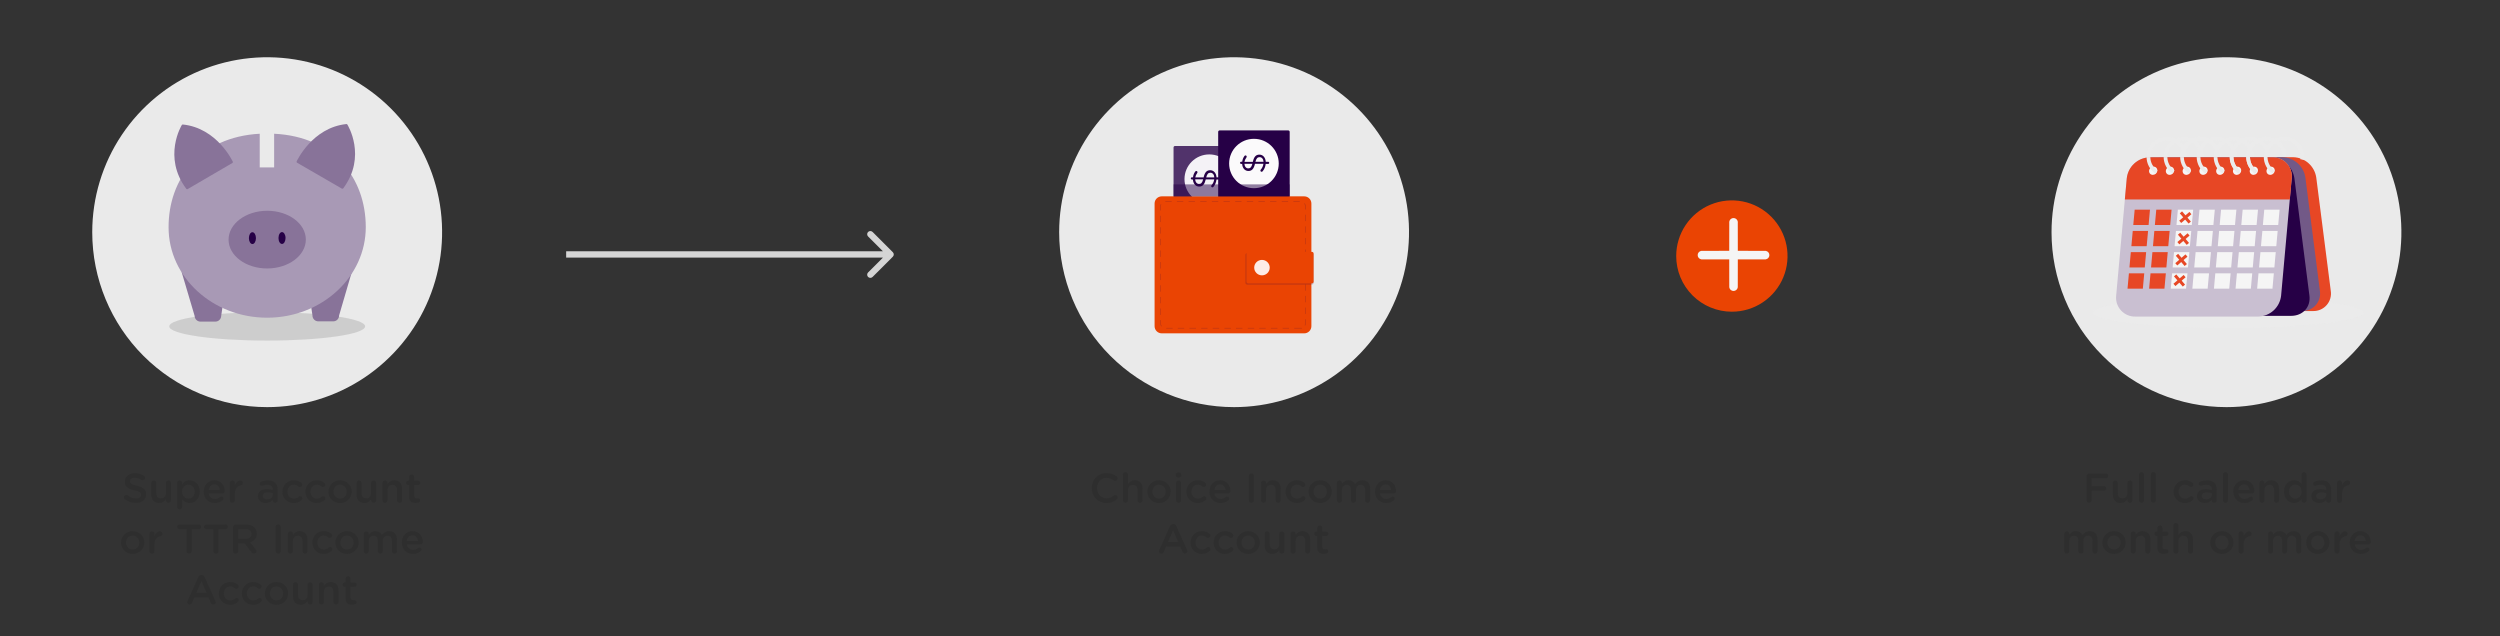 <svg width="786" height="200" viewBox="0 0 786 200" fill="none" xmlns="http://www.w3.org/2000/svg">
<rect x="0" y="0" width="786" height="200" fill="#333333" stroke="none"/>
<g clip-path="url(#clip0_505_118)">
<path d="M388 128C398.878 128 409.512 124.774 418.556 118.731C427.601 112.687 434.651 104.098 438.813 94.048C442.976 83.998 444.065 72.939 441.943 62.27C439.821 51.601 434.583 41.801 426.891 34.109C419.199 26.417 409.399 21.179 398.73 19.057C388.061 16.935 377.002 18.024 366.952 22.187C356.902 26.349 348.313 33.399 342.269 42.444C336.226 51.488 333 62.122 333 73C333 87.587 338.795 101.576 349.109 111.891C359.424 122.205 373.413 128 388 128Z" fill="#EAEAEA"/>
<path d="M390.975 45.899H369.429C369.17 45.899 368.961 46.108 368.961 46.366V86.802C368.961 87.059 369.17 87.268 369.429 87.268H390.975C391.234 87.268 391.443 87.059 391.443 86.802V46.366C391.443 46.108 391.234 45.899 390.975 45.899Z" fill="#51336B"/>
<path d="M380.202 64.07C384.509 64.07 388.001 60.595 388.001 56.308C388.001 52.022 384.509 48.547 380.202 48.547C375.895 48.547 372.403 52.022 372.403 56.308C372.403 60.595 375.895 64.07 380.202 64.07Z" fill="#F4F2F6"/>
<path d="M374.39 56.084C374.393 55.995 374.429 55.91 374.492 55.848C374.555 55.785 374.64 55.748 374.729 55.746H375.079C375.146 55.102 375.38 54.488 375.758 53.963C375.795 53.902 375.846 53.852 375.907 53.816C375.968 53.78 376.037 53.759 376.108 53.756C376.16 53.756 376.211 53.767 376.258 53.788C376.306 53.808 376.349 53.838 376.384 53.875C376.42 53.913 376.447 53.957 376.465 54.005C376.483 54.054 376.491 54.105 376.489 54.157C376.492 54.24 376.467 54.323 376.416 54.39C376.099 54.797 375.886 55.275 375.795 55.783H378.416C378.776 54.179 379.401 53.513 380.473 53.513C381.607 53.513 382.392 54.441 382.477 55.76H383.23C383.32 55.76 383.406 55.796 383.47 55.859C383.534 55.923 383.57 56.009 383.57 56.099C383.57 56.188 383.534 56.274 383.47 56.338C383.406 56.401 383.32 56.437 383.23 56.437H382.456C382.379 57.278 382.05 58.076 381.512 58.728C381.475 58.784 381.425 58.83 381.366 58.861C381.306 58.892 381.24 58.908 381.173 58.907C381.07 58.905 380.973 58.863 380.901 58.789C380.83 58.716 380.791 58.617 380.792 58.515C380.791 58.427 380.821 58.342 380.877 58.274C381.353 57.755 381.657 57.102 381.746 56.404H379.088C378.716 57.968 378.134 58.653 377.019 58.653C375.903 58.653 375.121 57.735 375.057 56.437H374.727C374.636 56.434 374.55 56.395 374.487 56.329C374.424 56.263 374.389 56.175 374.39 56.084ZM378.271 56.389H375.769C375.812 57.287 376.319 57.834 376.967 57.834C377.582 57.834 377.965 57.549 378.271 56.398V56.389ZM379.225 55.77H381.781C381.73 54.862 381.231 54.303 380.539 54.303C379.904 54.32 379.523 54.639 379.225 55.787V55.77Z" fill="#260046"/>
<path d="M405.011 41H383.464C383.206 41 382.996 41.209 382.996 41.466V81.902C382.996 82.16 383.206 82.369 383.464 82.369H405.011C405.269 82.369 405.478 82.16 405.478 81.902V41.466C405.478 41.209 405.269 41 405.011 41Z" fill="#260046"/>
<path d="M394.237 59.169C398.545 59.169 402.036 55.694 402.036 51.407C402.036 47.12 398.545 43.645 394.237 43.645C389.93 43.645 386.438 47.12 386.438 51.407C386.438 55.694 389.93 59.169 394.237 59.169Z" fill="#FBFAFB"/>
<path d="M389.868 51.19C389.871 51.101 389.907 51.016 389.97 50.953C390.033 50.89 390.118 50.854 390.207 50.851H390.557C390.624 50.208 390.858 49.592 391.236 49.066C391.273 49.006 391.324 48.955 391.385 48.919C391.446 48.883 391.515 48.863 391.586 48.86C391.637 48.861 391.688 48.872 391.734 48.892C391.781 48.913 391.824 48.943 391.859 48.98C391.894 49.017 391.921 49.061 391.939 49.108C391.957 49.156 391.965 49.207 391.963 49.258C391.966 49.342 391.941 49.424 391.89 49.491C391.573 49.899 391.36 50.377 391.269 50.884H393.89C394.25 49.281 394.875 48.614 395.947 48.614C397.081 48.614 397.866 49.543 397.951 50.862H398.704C398.794 50.862 398.88 50.897 398.944 50.961C399.008 51.024 399.043 51.11 399.043 51.2C399.043 51.29 399.008 51.376 398.944 51.439C398.88 51.503 398.794 51.538 398.704 51.538H397.93C397.853 52.379 397.524 53.177 396.986 53.829C396.949 53.885 396.899 53.931 396.839 53.963C396.78 53.994 396.714 54.01 396.647 54.009C396.544 54.007 396.447 53.964 396.375 53.891C396.304 53.817 396.265 53.719 396.266 53.617C396.265 53.529 396.295 53.443 396.351 53.375C396.827 52.856 397.13 52.203 397.22 51.505H394.566C394.194 53.07 393.612 53.755 392.497 53.755C391.381 53.755 390.599 52.837 390.534 51.538H390.205C390.115 51.535 390.029 51.497 389.966 51.432C389.903 51.367 389.868 51.28 389.868 51.19ZM393.749 51.495H391.246C391.29 52.393 391.797 52.94 392.445 52.94C393.06 52.931 393.443 52.647 393.749 51.495ZM394.703 50.876H397.259C397.207 49.968 396.709 49.409 396.017 49.409C395.382 49.417 395.001 49.733 394.703 50.884V50.876Z" fill="#260046"/>
<path d="M410.04 61.73H365.26C364.012 61.73 363 62.738 363 63.983V102.553C363 103.798 364.012 104.807 365.26 104.807H410.04C411.288 104.807 412.3 103.798 412.3 102.553V63.983C412.3 62.738 411.288 61.73 410.04 61.73Z" fill="#EA4403"/>
<g style="mix-blend-mode:multiply" opacity="0.2">
<path d="M412.474 79.58H392.087C391.798 79.58 391.563 79.814 391.563 80.102V88.968C391.563 89.256 391.798 89.49 392.087 89.49H412.474C412.763 89.49 412.998 89.256 412.998 88.968V80.102C412.998 79.814 412.763 79.58 412.474 79.58Z" fill="#260046"/>
</g>
<g style="mix-blend-mode:multiply" opacity="0.2">
<path d="M409.235 103.308H407.01C406.994 103.311 406.977 103.309 406.961 103.305C406.945 103.3 406.931 103.292 406.918 103.281C406.906 103.27 406.896 103.257 406.889 103.242C406.882 103.227 406.879 103.21 406.879 103.194C406.879 103.177 406.882 103.161 406.889 103.146C406.896 103.131 406.906 103.118 406.918 103.107C406.931 103.096 406.945 103.088 406.961 103.083C406.977 103.078 406.994 103.077 407.01 103.079H409.235C409.263 103.083 409.288 103.097 409.307 103.118C409.325 103.139 409.336 103.166 409.336 103.194C409.336 103.222 409.325 103.249 409.307 103.27C409.288 103.291 409.263 103.305 409.235 103.308ZM405.18 103.308H403.347C403.319 103.305 403.293 103.291 403.275 103.27C403.256 103.249 403.246 103.222 403.246 103.194C403.246 103.166 403.256 103.139 403.275 103.118C403.293 103.097 403.319 103.083 403.347 103.079H405.178C405.206 103.083 405.232 103.097 405.25 103.118C405.269 103.139 405.279 103.166 405.279 103.194C405.279 103.222 405.269 103.249 405.25 103.27C405.232 103.291 405.206 103.305 405.178 103.308H405.18ZM401.519 103.308H399.689C399.673 103.311 399.656 103.309 399.64 103.305C399.625 103.3 399.61 103.292 399.598 103.281C399.585 103.27 399.575 103.257 399.568 103.242C399.561 103.227 399.558 103.21 399.558 103.194C399.558 103.177 399.561 103.161 399.568 103.146C399.575 103.131 399.585 103.118 399.598 103.107C399.61 103.096 399.625 103.088 399.64 103.083C399.656 103.078 399.673 103.077 399.689 103.079H401.519C401.535 103.077 401.552 103.078 401.568 103.083C401.584 103.088 401.598 103.096 401.611 103.107C401.623 103.118 401.633 103.131 401.64 103.146C401.647 103.161 401.65 103.177 401.65 103.194C401.65 103.21 401.647 103.227 401.64 103.242C401.633 103.257 401.623 103.27 401.611 103.281C401.598 103.292 401.584 103.3 401.568 103.305C401.552 103.309 401.535 103.311 401.519 103.308ZM397.86 103.308H396.03C396.013 103.311 395.997 103.309 395.981 103.305C395.965 103.3 395.951 103.292 395.938 103.281C395.926 103.27 395.916 103.257 395.909 103.242C395.902 103.227 395.899 103.21 395.899 103.194C395.899 103.177 395.902 103.161 395.909 103.146C395.916 103.131 395.926 103.118 395.938 103.107C395.951 103.096 395.965 103.088 395.981 103.083C395.997 103.078 396.013 103.077 396.03 103.079H397.86C397.887 103.083 397.913 103.097 397.931 103.118C397.95 103.139 397.96 103.166 397.96 103.194C397.96 103.222 397.95 103.249 397.931 103.27C397.913 103.291 397.887 103.305 397.86 103.308ZM394.198 103.308H392.377C392.349 103.305 392.323 103.291 392.305 103.27C392.286 103.249 392.276 103.222 392.276 103.194C392.276 103.166 392.286 103.139 392.305 103.118C392.323 103.097 392.349 103.083 392.377 103.079H394.206C394.223 103.077 394.239 103.078 394.255 103.083C394.271 103.088 394.286 103.096 394.298 103.107C394.311 103.118 394.321 103.131 394.327 103.146C394.334 103.161 394.338 103.177 394.338 103.194C394.338 103.21 394.334 103.227 394.327 103.242C394.321 103.257 394.311 103.27 394.298 103.281C394.286 103.292 394.271 103.3 394.255 103.305C394.239 103.309 394.223 103.311 394.206 103.308H394.198ZM390.539 103.308H388.709C388.693 103.311 388.676 103.309 388.66 103.305C388.644 103.3 388.63 103.292 388.617 103.281C388.605 103.27 388.595 103.257 388.588 103.242C388.581 103.227 388.578 103.21 388.578 103.194C388.578 103.177 388.581 103.161 388.588 103.146C388.595 103.131 388.605 103.118 388.617 103.107C388.63 103.096 388.644 103.088 388.66 103.083C388.676 103.078 388.693 103.077 388.709 103.079H390.539C390.567 103.083 390.592 103.097 390.611 103.118C390.629 103.139 390.639 103.166 390.639 103.194C390.639 103.222 390.629 103.249 390.611 103.27C390.592 103.291 390.567 103.305 390.539 103.308ZM386.877 103.308H385.048C385.02 103.305 384.994 103.291 384.976 103.27C384.957 103.249 384.947 103.222 384.947 103.194C384.947 103.166 384.957 103.139 384.976 103.118C384.994 103.097 385.02 103.083 385.048 103.079H386.877C386.894 103.077 386.91 103.078 386.926 103.083C386.942 103.088 386.957 103.096 386.969 103.107C386.981 103.118 386.991 103.131 386.998 103.146C387.005 103.161 387.009 103.177 387.009 103.194C387.009 103.21 387.005 103.227 386.998 103.242C386.991 103.257 386.981 103.27 386.969 103.281C386.957 103.292 386.942 103.3 386.926 103.305C386.91 103.309 386.894 103.311 386.877 103.308ZM383.218 103.308H381.388C381.372 103.311 381.355 103.309 381.339 103.305C381.323 103.3 381.309 103.292 381.296 103.281C381.284 103.27 381.274 103.257 381.267 103.242C381.26 103.227 381.257 103.21 381.257 103.194C381.257 103.177 381.26 103.161 381.267 103.146C381.274 103.131 381.284 103.118 381.296 103.107C381.309 103.096 381.323 103.088 381.339 103.083C381.355 103.078 381.372 103.077 381.388 103.079H383.218C383.234 103.077 383.251 103.078 383.267 103.083C383.283 103.088 383.297 103.096 383.31 103.107C383.322 103.118 383.332 103.131 383.339 103.146C383.346 103.161 383.349 103.177 383.349 103.194C383.349 103.21 383.346 103.227 383.339 103.242C383.332 103.257 383.322 103.27 383.31 103.281C383.297 103.292 383.283 103.3 383.267 103.305C383.251 103.309 383.234 103.311 383.218 103.308ZM379.558 103.308H377.727C377.699 103.305 377.673 103.291 377.655 103.27C377.636 103.249 377.626 103.222 377.626 103.194C377.626 103.166 377.636 103.139 377.655 103.118C377.673 103.097 377.699 103.083 377.727 103.079H379.558C379.586 103.083 379.612 103.097 379.63 103.118C379.649 103.139 379.659 103.166 379.659 103.194C379.659 103.222 379.649 103.249 379.63 103.27C379.612 103.291 379.586 103.305 379.558 103.308ZM375.897 103.308H374.067C374.051 103.311 374.034 103.309 374.018 103.305C374.003 103.3 373.988 103.292 373.976 103.281C373.963 103.27 373.953 103.257 373.946 103.242C373.939 103.227 373.936 103.21 373.936 103.194C373.936 103.177 373.939 103.161 373.946 103.146C373.953 103.131 373.963 103.118 373.976 103.107C373.988 103.096 374.003 103.088 374.018 103.083C374.034 103.078 374.051 103.077 374.067 103.079H375.897C375.913 103.077 375.93 103.078 375.946 103.083C375.962 103.088 375.976 103.096 375.989 103.107C376.001 103.118 376.011 103.131 376.018 103.146C376.025 103.161 376.028 103.177 376.028 103.194C376.028 103.21 376.025 103.227 376.018 103.242C376.011 103.257 376.001 103.27 375.989 103.281C375.976 103.292 375.962 103.3 375.946 103.305C375.93 103.309 375.913 103.311 375.897 103.308ZM372.238 103.308H370.408C370.392 103.311 370.375 103.309 370.359 103.305C370.343 103.3 370.329 103.292 370.316 103.281C370.304 103.27 370.294 103.257 370.287 103.242C370.28 103.227 370.277 103.21 370.277 103.194C370.277 103.177 370.28 103.161 370.287 103.146C370.294 103.131 370.304 103.118 370.316 103.107C370.329 103.096 370.343 103.088 370.359 103.083C370.375 103.078 370.392 103.077 370.408 103.079H372.238C372.265 103.083 372.291 103.097 372.309 103.118C372.328 103.139 372.338 103.166 372.338 103.194C372.338 103.222 372.328 103.249 372.309 103.27C372.291 103.291 372.265 103.305 372.238 103.308ZM368.576 103.308H366.746C366.719 103.305 366.693 103.291 366.675 103.27C366.656 103.249 366.646 103.222 366.646 103.194C366.646 103.166 366.656 103.139 366.675 103.118C366.693 103.097 366.719 103.083 366.746 103.079H368.574C368.59 103.077 368.607 103.078 368.623 103.083C368.639 103.088 368.653 103.096 368.666 103.107C368.678 103.118 368.688 103.131 368.695 103.146C368.702 103.161 368.705 103.177 368.705 103.194C368.705 103.21 368.702 103.227 368.695 103.242C368.688 103.257 368.678 103.27 368.666 103.281C368.653 103.292 368.639 103.3 368.623 103.305C368.607 103.309 368.59 103.311 368.574 103.308H368.576ZM365.142 102.625C365.124 102.625 365.106 102.621 365.09 102.612C365.073 102.604 365.059 102.591 365.049 102.576C364.842 102.286 364.73 101.939 364.73 101.583V100.747C364.728 100.731 364.73 100.714 364.734 100.699C364.739 100.683 364.747 100.668 364.758 100.656C364.769 100.643 364.782 100.634 364.797 100.627C364.812 100.62 364.829 100.616 364.845 100.616C364.862 100.616 364.878 100.62 364.893 100.627C364.908 100.634 364.922 100.643 364.933 100.656C364.943 100.668 364.952 100.683 364.956 100.699C364.961 100.714 364.962 100.731 364.96 100.747V101.583C364.96 101.892 365.056 102.192 365.235 102.444C365.244 102.456 365.251 102.47 365.254 102.484C365.257 102.499 365.258 102.514 365.255 102.529C365.253 102.544 365.247 102.558 365.239 102.57C365.231 102.583 365.221 102.594 365.209 102.603C365.189 102.617 365.166 102.625 365.142 102.625ZM410.307 102.369C410.291 102.369 410.275 102.366 410.26 102.359C410.232 102.346 410.211 102.323 410.2 102.294C410.19 102.266 410.191 102.234 410.204 102.206C410.294 102.012 410.34 101.801 410.34 101.587V100.452C410.344 100.425 410.358 100.399 410.379 100.381C410.4 100.362 410.427 100.352 410.455 100.352C410.483 100.352 410.51 100.362 410.532 100.381C410.553 100.399 410.566 100.425 410.57 100.452V101.585C410.57 101.834 410.516 102.08 410.411 102.305C410.401 102.325 410.387 102.341 410.368 102.352C410.35 102.364 410.329 102.37 410.307 102.369ZM364.848 99.037C364.833 99.037 364.818 99.034 364.804 99.028C364.79 99.023 364.777 99.015 364.767 99.004C364.756 98.993 364.747 98.981 364.741 98.967C364.736 98.953 364.733 98.938 364.733 98.923V97.099C364.73 97.082 364.732 97.066 364.736 97.05C364.741 97.034 364.749 97.02 364.76 97.007C364.771 96.995 364.784 96.985 364.799 96.978C364.815 96.971 364.831 96.968 364.847 96.968C364.864 96.968 364.88 96.971 364.895 96.978C364.91 96.985 364.924 96.995 364.935 97.007C364.946 97.02 364.954 97.034 364.958 97.05C364.963 97.066 364.964 97.082 364.962 97.099V98.923C364.962 98.953 364.95 98.982 364.929 99.003C364.908 99.025 364.879 99.037 364.848 99.037ZM410.458 98.742C410.428 98.742 410.398 98.729 410.376 98.708C410.355 98.686 410.342 98.657 410.342 98.626V96.802C410.34 96.785 410.342 96.769 410.346 96.753C410.351 96.737 410.359 96.722 410.37 96.71C410.381 96.698 410.394 96.688 410.409 96.681C410.424 96.674 410.441 96.671 410.457 96.671C410.474 96.671 410.49 96.674 410.505 96.681C410.52 96.688 410.534 96.698 410.545 96.71C410.555 96.722 410.564 96.737 410.568 96.753C410.573 96.769 410.574 96.785 410.572 96.802V98.626C410.572 98.657 410.56 98.686 410.538 98.708C410.517 98.729 410.487 98.742 410.456 98.742H410.458ZM364.848 95.388C364.818 95.388 364.788 95.376 364.766 95.354C364.745 95.332 364.733 95.303 364.733 95.272V93.448C364.736 93.42 364.75 93.395 364.771 93.376C364.792 93.358 364.819 93.348 364.847 93.348C364.875 93.348 364.903 93.358 364.924 93.376C364.945 93.395 364.959 93.42 364.962 93.448V95.272C364.962 95.303 364.95 95.332 364.929 95.353C364.908 95.375 364.879 95.387 364.848 95.388ZM410.456 95.087C410.426 95.087 410.397 95.075 410.375 95.054C410.353 95.032 410.341 95.004 410.34 94.973V93.149C410.338 93.133 410.34 93.116 410.344 93.1C410.349 93.084 410.357 93.07 410.368 93.057C410.379 93.045 410.392 93.035 410.407 93.028C410.422 93.021 410.439 93.018 410.455 93.018C410.472 93.018 410.488 93.021 410.503 93.028C410.518 93.035 410.532 93.045 410.543 93.057C410.553 93.07 410.562 93.084 410.566 93.1C410.571 93.116 410.572 93.133 410.57 93.149V94.973C410.57 95.003 410.558 95.032 410.537 95.053C410.515 95.075 410.487 95.087 410.456 95.087ZM364.848 91.739C364.818 91.739 364.788 91.727 364.766 91.706C364.745 91.684 364.733 91.654 364.733 91.624V89.799C364.73 89.783 364.732 89.767 364.736 89.751C364.741 89.735 364.749 89.72 364.76 89.708C364.771 89.696 364.784 89.686 364.799 89.679C364.815 89.672 364.831 89.669 364.847 89.669C364.864 89.669 364.88 89.672 364.895 89.679C364.91 89.686 364.924 89.696 364.935 89.708C364.946 89.72 364.954 89.735 364.958 89.751C364.963 89.767 364.964 89.783 364.962 89.799V91.624C364.962 91.654 364.95 91.683 364.929 91.705C364.908 91.726 364.879 91.739 364.848 91.739ZM410.458 91.442C410.428 91.442 410.398 91.43 410.376 91.408C410.355 91.387 410.342 91.357 410.342 91.327V89.502C410.346 89.475 410.36 89.449 410.381 89.431C410.402 89.412 410.429 89.402 410.457 89.402C410.485 89.402 410.513 89.412 410.534 89.431C410.555 89.449 410.568 89.475 410.572 89.502V91.327C410.572 91.357 410.56 91.387 410.538 91.408C410.517 91.43 410.487 91.442 410.456 91.442H410.458ZM364.848 88.089C364.818 88.089 364.789 88.077 364.767 88.056C364.746 88.034 364.733 88.005 364.733 87.975V86.149C364.736 86.121 364.75 86.096 364.771 86.077C364.792 86.059 364.819 86.049 364.847 86.049C364.875 86.049 364.903 86.059 364.924 86.077C364.945 86.096 364.959 86.121 364.962 86.149V87.975C364.962 88.005 364.95 88.034 364.929 88.055C364.908 88.077 364.879 88.089 364.848 88.089ZM410.458 87.792C410.443 87.792 410.428 87.789 410.414 87.784C410.4 87.778 410.387 87.77 410.377 87.759C410.366 87.749 410.357 87.736 410.351 87.722C410.345 87.708 410.342 87.693 410.342 87.678V85.854C410.34 85.837 410.342 85.821 410.346 85.805C410.351 85.789 410.359 85.775 410.37 85.762C410.381 85.75 410.394 85.74 410.409 85.733C410.424 85.726 410.441 85.723 410.457 85.723C410.474 85.723 410.49 85.726 410.505 85.733C410.52 85.74 410.534 85.75 410.545 85.762C410.555 85.775 410.564 85.789 410.568 85.805C410.573 85.821 410.574 85.837 410.572 85.854V87.678C410.572 87.693 410.569 87.708 410.563 87.722C410.558 87.736 410.549 87.749 410.538 87.759C410.527 87.77 410.515 87.778 410.501 87.784C410.486 87.789 410.471 87.792 410.456 87.792H410.458ZM364.848 84.44C364.818 84.44 364.788 84.428 364.766 84.406C364.745 84.385 364.733 84.355 364.733 84.325V82.498C364.73 82.482 364.732 82.465 364.736 82.45C364.741 82.434 364.749 82.419 364.76 82.407C364.771 82.394 364.784 82.384 364.799 82.378C364.815 82.371 364.831 82.367 364.847 82.367C364.864 82.367 364.88 82.371 364.895 82.378C364.91 82.384 364.924 82.394 364.935 82.407C364.946 82.419 364.954 82.434 364.958 82.45C364.963 82.465 364.964 82.482 364.962 82.498V84.323C364.963 84.338 364.96 84.353 364.954 84.367C364.949 84.381 364.94 84.394 364.93 84.405C364.919 84.416 364.907 84.424 364.893 84.431C364.879 84.437 364.864 84.44 364.848 84.44ZM410.456 84.149C410.426 84.149 410.396 84.137 410.374 84.115C410.353 84.094 410.34 84.064 410.34 84.034V82.209C410.344 82.182 410.358 82.156 410.379 82.138C410.4 82.119 410.427 82.109 410.455 82.109C410.483 82.109 410.51 82.119 410.532 82.138C410.553 82.156 410.566 82.182 410.57 82.209V84.034C410.57 84.064 410.558 84.093 410.537 84.115C410.516 84.136 410.487 84.149 410.456 84.149ZM364.848 80.79C364.818 80.79 364.789 80.778 364.767 80.756C364.746 80.735 364.733 80.706 364.733 80.676V78.852C364.73 78.835 364.732 78.819 364.736 78.803C364.741 78.787 364.749 78.773 364.76 78.76C364.771 78.748 364.784 78.738 364.799 78.731C364.815 78.724 364.831 78.721 364.847 78.721C364.864 78.721 364.88 78.724 364.895 78.731C364.91 78.738 364.924 78.748 364.935 78.76C364.946 78.773 364.954 78.787 364.958 78.803C364.963 78.819 364.964 78.835 364.962 78.852V80.676C364.962 80.706 364.95 80.735 364.929 80.756C364.908 80.778 364.879 80.79 364.848 80.79ZM410.458 80.494C410.428 80.494 410.398 80.482 410.376 80.46C410.355 80.439 410.342 80.409 410.342 80.379V78.555C410.34 78.538 410.342 78.522 410.346 78.506C410.351 78.49 410.359 78.475 410.37 78.463C410.381 78.451 410.394 78.441 410.409 78.434C410.424 78.427 410.441 78.424 410.457 78.424C410.474 78.424 410.49 78.427 410.505 78.434C410.52 78.441 410.534 78.451 410.545 78.463C410.555 78.475 410.564 78.49 410.568 78.506C410.573 78.522 410.574 78.538 410.572 78.555V80.379C410.572 80.409 410.56 80.439 410.538 80.46C410.517 80.482 410.487 80.494 410.456 80.494H410.458ZM364.848 77.133C364.818 77.133 364.788 77.121 364.766 77.099C364.745 77.077 364.733 77.048 364.733 77.017V75.193C364.73 75.176 364.732 75.16 364.736 75.144C364.741 75.128 364.749 75.114 364.76 75.101C364.771 75.089 364.784 75.079 364.799 75.072C364.815 75.065 364.831 75.062 364.847 75.062C364.864 75.062 364.88 75.065 364.895 75.072C364.91 75.079 364.924 75.089 364.935 75.101C364.946 75.114 364.954 75.128 364.958 75.144C364.963 75.16 364.964 75.176 364.962 75.193V77.017C364.962 77.047 364.95 77.076 364.929 77.098C364.908 77.12 364.879 77.132 364.848 77.133ZM410.458 76.835C410.428 76.835 410.399 76.824 410.377 76.802C410.355 76.781 410.343 76.752 410.342 76.722V74.904C410.346 74.876 410.36 74.851 410.381 74.832C410.402 74.814 410.429 74.804 410.457 74.804C410.485 74.804 410.513 74.814 410.534 74.832C410.555 74.851 410.568 74.876 410.572 74.904V76.73C410.572 76.745 410.569 76.76 410.563 76.774C410.558 76.788 410.549 76.801 410.538 76.811C410.527 76.822 410.515 76.83 410.501 76.836C410.486 76.841 410.471 76.844 410.456 76.844L410.458 76.835ZM364.848 73.49C364.833 73.49 364.818 73.488 364.804 73.482C364.79 73.477 364.777 73.468 364.767 73.458C364.756 73.447 364.747 73.435 364.741 73.421C364.736 73.407 364.733 73.392 364.733 73.377V71.561C364.73 71.544 364.732 71.528 364.736 71.512C364.741 71.496 364.749 71.482 364.76 71.469C364.771 71.457 364.784 71.447 364.799 71.44C364.815 71.433 364.831 71.43 364.847 71.43C364.864 71.43 364.88 71.433 364.895 71.44C364.91 71.447 364.924 71.457 364.935 71.469C364.946 71.482 364.954 71.496 364.958 71.512C364.963 71.528 364.964 71.544 364.962 71.561V73.385C364.96 73.414 364.947 73.44 364.926 73.46C364.905 73.48 364.877 73.49 364.848 73.49ZM410.458 73.195C410.428 73.195 410.398 73.183 410.376 73.161C410.355 73.14 410.342 73.11 410.342 73.08V71.255C410.346 71.228 410.36 71.202 410.381 71.184C410.402 71.165 410.429 71.155 410.457 71.155C410.485 71.155 410.513 71.165 410.534 71.184C410.555 71.202 410.568 71.228 410.572 71.255V73.08C410.572 73.11 410.56 73.14 410.538 73.161C410.517 73.183 410.487 73.195 410.456 73.195H410.458ZM364.848 69.842C364.818 69.842 364.788 69.829 364.766 69.808C364.745 69.786 364.733 69.757 364.733 69.726V67.902C364.736 67.874 364.75 67.849 364.771 67.83C364.792 67.812 364.819 67.802 364.847 67.802C364.875 67.802 364.903 67.812 364.924 67.83C364.945 67.849 364.959 67.874 364.962 67.902V69.726C364.962 69.756 364.95 69.785 364.929 69.807C364.908 69.829 364.879 69.841 364.848 69.842ZM410.458 69.544C410.428 69.544 410.399 69.533 410.377 69.511C410.355 69.49 410.343 69.461 410.342 69.431V67.607C410.34 67.59 410.342 67.574 410.346 67.558C410.351 67.542 410.359 67.528 410.37 67.515C410.381 67.503 410.394 67.493 410.409 67.486C410.424 67.479 410.441 67.476 410.457 67.476C410.474 67.476 410.49 67.479 410.505 67.486C410.52 67.493 410.534 67.503 410.545 67.515C410.555 67.528 410.564 67.542 410.568 67.558C410.573 67.574 410.574 67.59 410.572 67.607V69.431C410.572 69.446 410.569 69.461 410.563 69.475C410.558 69.489 410.549 69.501 410.538 69.512C410.527 69.522 410.515 69.531 410.501 69.536C410.486 69.542 410.471 69.545 410.456 69.544H410.458ZM364.848 66.195C364.818 66.195 364.788 66.183 364.766 66.161C364.745 66.14 364.733 66.11 364.733 66.08V64.957C364.732 64.706 364.787 64.458 364.894 64.231C364.91 64.208 364.933 64.192 364.959 64.184C364.986 64.177 365.014 64.18 365.039 64.192C365.064 64.203 365.083 64.223 365.095 64.248C365.106 64.273 365.108 64.301 365.101 64.328C365.009 64.521 364.961 64.733 364.96 64.947V66.071C364.961 66.087 364.959 66.102 364.954 66.117C364.949 66.132 364.941 66.145 364.931 66.157C364.92 66.168 364.908 66.178 364.894 66.184C364.879 66.191 364.864 66.195 364.848 66.195ZM410.458 65.898C410.428 65.898 410.398 65.886 410.376 65.864C410.355 65.842 410.342 65.813 410.342 65.782V64.957C410.343 64.646 410.245 64.343 410.063 64.09C410.047 64.065 410.042 64.035 410.047 64.006C410.053 63.977 410.069 63.951 410.094 63.934C410.118 63.917 410.147 63.91 410.177 63.914C410.206 63.918 410.233 63.933 410.251 63.956C410.459 64.249 410.571 64.598 410.57 64.957V65.782C410.57 65.812 410.557 65.841 410.536 65.862C410.515 65.883 410.486 65.895 410.456 65.896L410.458 65.898ZM408.55 63.457H406.72C406.705 63.457 406.69 63.454 406.676 63.449C406.663 63.443 406.65 63.435 406.639 63.424C406.629 63.413 406.62 63.401 406.615 63.387C406.609 63.373 406.606 63.358 406.607 63.343C406.606 63.328 406.609 63.313 406.615 63.299C406.62 63.285 406.629 63.272 406.639 63.261C406.65 63.251 406.662 63.242 406.676 63.236C406.69 63.23 406.705 63.227 406.72 63.227H408.55C408.581 63.227 408.61 63.24 408.632 63.261C408.654 63.283 408.666 63.312 408.666 63.343C408.666 63.358 408.662 63.373 408.656 63.387C408.65 63.401 408.641 63.413 408.63 63.423C408.619 63.434 408.606 63.442 408.592 63.447C408.578 63.453 408.563 63.455 408.548 63.455L408.55 63.457ZM404.891 63.457H403.061C403.046 63.457 403.031 63.454 403.017 63.449C403.003 63.443 402.99 63.435 402.979 63.424C402.968 63.413 402.96 63.401 402.954 63.387C402.948 63.373 402.945 63.358 402.945 63.343C402.945 63.328 402.948 63.313 402.954 63.299C402.96 63.285 402.968 63.272 402.979 63.261C402.99 63.251 403.003 63.242 403.017 63.236C403.031 63.23 403.046 63.227 403.061 63.227H404.891C404.906 63.227 404.921 63.23 404.935 63.236C404.949 63.242 404.961 63.251 404.972 63.261C404.982 63.272 404.991 63.285 404.996 63.299C405.002 63.313 405.005 63.328 405.004 63.343C405.005 63.358 405.001 63.373 404.996 63.387C404.99 63.401 404.981 63.413 404.97 63.423C404.959 63.434 404.947 63.442 404.933 63.447C404.919 63.453 404.904 63.455 404.889 63.455L404.891 63.457ZM401.229 63.457H399.399C399.369 63.457 399.34 63.445 399.319 63.423C399.298 63.402 399.286 63.373 399.286 63.343C399.286 63.313 399.298 63.284 399.319 63.262C399.34 63.24 399.369 63.228 399.399 63.227H401.229C401.26 63.227 401.289 63.24 401.311 63.261C401.333 63.283 401.345 63.312 401.345 63.343C401.345 63.358 401.342 63.373 401.335 63.387C401.329 63.401 401.321 63.413 401.31 63.423C401.299 63.434 401.286 63.442 401.271 63.447C401.257 63.453 401.242 63.455 401.227 63.455L401.229 63.457ZM397.57 63.457H395.74C395.725 63.457 395.71 63.454 395.696 63.449C395.682 63.443 395.669 63.435 395.658 63.424C395.647 63.413 395.639 63.401 395.633 63.387C395.627 63.373 395.624 63.358 395.624 63.343C395.624 63.312 395.636 63.283 395.658 63.261C395.68 63.24 395.709 63.227 395.74 63.227H397.57C397.601 63.227 397.63 63.24 397.652 63.261C397.673 63.283 397.686 63.312 397.686 63.343C397.685 63.358 397.682 63.373 397.676 63.387C397.67 63.401 397.661 63.413 397.65 63.423C397.639 63.434 397.626 63.442 397.612 63.447C397.598 63.453 397.583 63.455 397.568 63.455L397.57 63.457ZM393.91 63.457H392.079C392.048 63.457 392.019 63.445 391.998 63.423C391.977 63.402 391.965 63.373 391.965 63.343C391.965 63.313 391.977 63.284 391.998 63.262C392.019 63.24 392.048 63.228 392.079 63.227H393.91C393.941 63.228 393.97 63.24 393.991 63.262C394.012 63.284 394.024 63.313 394.024 63.343C394.024 63.358 394.021 63.373 394.015 63.386C394.009 63.4 394 63.412 393.989 63.423C393.979 63.433 393.966 63.441 393.952 63.447C393.938 63.452 393.923 63.455 393.908 63.455L393.91 63.457ZM390.249 63.457H388.419C388.404 63.457 388.389 63.454 388.375 63.449C388.361 63.443 388.348 63.435 388.337 63.424C388.327 63.413 388.318 63.401 388.312 63.387C388.306 63.373 388.303 63.358 388.303 63.343C388.303 63.312 388.316 63.283 388.337 63.261C388.359 63.24 388.389 63.227 388.419 63.227H390.249C390.264 63.227 390.279 63.23 390.293 63.236C390.307 63.242 390.32 63.251 390.331 63.261C390.342 63.272 390.35 63.285 390.356 63.299C390.362 63.313 390.365 63.328 390.365 63.343C390.365 63.358 390.361 63.373 390.355 63.387C390.349 63.401 390.34 63.413 390.329 63.423C390.318 63.434 390.305 63.442 390.291 63.447C390.277 63.453 390.262 63.455 390.247 63.455L390.249 63.457ZM386.59 63.457H384.76C384.745 63.457 384.73 63.454 384.716 63.449C384.702 63.443 384.689 63.435 384.678 63.424C384.667 63.413 384.659 63.401 384.653 63.387C384.647 63.373 384.644 63.358 384.644 63.343C384.644 63.312 384.656 63.283 384.678 63.261C384.7 63.24 384.729 63.227 384.76 63.227H386.581C386.612 63.228 386.641 63.24 386.662 63.262C386.683 63.284 386.695 63.313 386.695 63.343C386.695 63.373 386.682 63.401 386.661 63.422C386.64 63.443 386.611 63.455 386.581 63.455L386.59 63.457ZM382.928 63.457H381.096C381.081 63.457 381.066 63.454 381.052 63.449C381.038 63.443 381.026 63.435 381.015 63.424C381.005 63.413 380.996 63.401 380.991 63.387C380.985 63.373 380.982 63.358 380.982 63.343C380.982 63.328 380.985 63.313 380.991 63.299C380.996 63.285 381.004 63.272 381.015 63.261C381.026 63.251 381.038 63.242 381.052 63.236C381.066 63.23 381.081 63.227 381.096 63.227H382.926C382.941 63.227 382.956 63.23 382.97 63.236C382.984 63.242 382.997 63.251 383.008 63.261C383.019 63.272 383.027 63.285 383.033 63.299C383.039 63.313 383.042 63.328 383.042 63.343C383.042 63.358 383.038 63.373 383.032 63.386C383.027 63.4 383.018 63.412 383.007 63.423C382.996 63.433 382.984 63.441 382.97 63.447C382.956 63.452 382.941 63.455 382.926 63.455L382.928 63.457ZM379.269 63.457H377.439C377.424 63.457 377.409 63.454 377.395 63.449C377.381 63.443 377.368 63.435 377.357 63.424C377.346 63.413 377.338 63.401 377.332 63.387C377.326 63.373 377.323 63.358 377.323 63.343C377.323 63.312 377.335 63.283 377.357 63.261C377.379 63.24 377.408 63.227 377.439 63.227H379.269C379.284 63.227 379.299 63.23 379.313 63.236C379.327 63.242 379.339 63.251 379.35 63.261C379.361 63.272 379.369 63.285 379.374 63.299C379.38 63.313 379.383 63.328 379.383 63.343C379.383 63.358 379.38 63.373 379.374 63.387C379.368 63.401 379.359 63.413 379.348 63.423C379.338 63.434 379.325 63.442 379.311 63.447C379.297 63.453 379.282 63.455 379.267 63.455L379.269 63.457ZM375.609 63.457H373.778C373.747 63.457 373.718 63.445 373.697 63.423C373.676 63.402 373.664 63.373 373.664 63.343C373.664 63.313 373.676 63.284 373.697 63.262C373.718 63.24 373.747 63.228 373.778 63.227H375.611C375.642 63.228 375.671 63.24 375.692 63.262C375.713 63.284 375.725 63.313 375.725 63.343C375.725 63.373 375.712 63.401 375.691 63.422C375.67 63.443 375.641 63.455 375.611 63.455L375.609 63.457ZM371.948 63.457H370.118C370.103 63.457 370.088 63.454 370.074 63.449C370.06 63.443 370.047 63.435 370.036 63.424C370.026 63.413 370.017 63.401 370.011 63.387C370.005 63.373 370.002 63.358 370.002 63.343C370.002 63.312 370.014 63.283 370.036 63.261C370.058 63.24 370.087 63.227 370.118 63.227H371.948C371.979 63.227 372.008 63.24 372.03 63.261C372.052 63.283 372.064 63.312 372.064 63.343C372.063 63.358 372.06 63.373 372.054 63.387C372.048 63.401 372.039 63.413 372.028 63.423C372.017 63.434 372.004 63.442 371.99 63.447C371.976 63.453 371.961 63.455 371.946 63.455L371.948 63.457ZM368.288 63.457H366.463C366.432 63.457 366.403 63.445 366.381 63.424C366.359 63.403 366.346 63.374 366.345 63.343C366.345 63.328 366.347 63.313 366.353 63.3C366.358 63.286 366.366 63.273 366.377 63.262C366.387 63.252 366.4 63.243 366.413 63.237C366.427 63.231 366.442 63.228 366.457 63.227H368.288C368.319 63.228 368.348 63.24 368.369 63.262C368.39 63.284 368.402 63.313 368.402 63.343C368.402 63.358 368.399 63.373 368.393 63.386C368.387 63.4 368.378 63.412 368.367 63.423C368.357 63.433 368.344 63.441 368.33 63.447C368.316 63.452 368.301 63.455 368.286 63.455L368.288 63.457Z" fill="#260046"/>
</g>
<path d="M412.48 79.186H392.42C392.133 79.186 391.901 79.418 391.901 79.704V88.578C391.901 88.864 392.133 89.096 392.42 89.096H412.48C412.767 89.096 413 88.864 413 88.578V79.704C413 79.418 412.767 79.186 412.48 79.186Z" fill="#EA4403"/>
<path d="M396.764 81.714H396.754C395.41 81.714 394.32 82.8 394.32 84.141C394.32 85.481 395.41 86.568 396.754 86.568H396.764C398.109 86.568 399.199 85.481 399.199 84.141C399.199 82.8 398.109 81.714 396.764 81.714Z" fill="#FDECE6"/>
<path opacity="0.5" d="M405.48 57.969H368.961V61.729H405.48V57.969Z" fill="#260046"/>
</g>
<g clip-path="url(#clip1_505_118)">
<path d="M700 128C710.878 128 721.512 124.774 730.556 118.731C739.601 112.687 746.651 104.098 750.813 94.048C754.976 83.998 756.065 72.939 753.943 62.27C751.821 51.601 746.583 41.801 738.891 34.109C731.199 26.417 721.399 21.179 710.73 19.057C700.061 16.935 689.002 18.024 678.952 22.187C668.902 26.349 660.313 33.399 654.269 42.444C648.226 51.488 645 62.122 645 73C645 87.587 650.795 101.576 661.109 111.891C671.424 122.205 685.413 128 700 128Z" fill="#EAEAEA"/>
<g style="mix-blend-mode:multiply" opacity="0.7">
<path fill-rule="evenodd" clip-rule="evenodd" d="M700.504 93.458C723.957 93.458 743 95.627 743 98.299C743 100.972 723.957 103.141 700.504 103.141C677.051 103.141 658 100.94 658 98.299C658 95.659 677.043 93.458 700.504 93.458Z" fill="#EBEBEB"/>
</g>
<path d="M674.874 49.35C674.878 50.38 675.133 51.393 675.616 52.303C676.1 53.212 676.797 53.99 677.649 54.569L678.317 53.61C677.628 53.137 677.064 52.505 676.671 51.768C676.279 51.03 676.069 50.209 676.061 49.374C676.063 48 676.61 46.682 677.583 45.711C678.556 44.74 679.874 44.195 681.248 44.195C681.688 44.193 682.127 44.249 682.553 44.36C683.005 44.477 683.439 44.657 683.842 44.894C684.628 45.349 685.28 46.002 685.734 46.788C686.188 47.574 686.427 48.466 686.428 49.374C686.425 49.613 686.407 49.852 686.373 50.089H686.506C686.472 49.844 686.454 49.598 686.451 49.35H687.599C687.6 48.496 687.426 47.651 687.088 46.867C686.914 46.454 686.695 46.061 686.435 45.696C686.071 45.187 685.634 44.734 685.139 44.352C684.739 44.039 684.304 43.775 683.842 43.566C683.027 43.197 682.143 43.007 681.248 43.008C680.413 43.006 679.586 43.168 678.814 43.486C678.042 43.803 677.34 44.27 676.748 44.859C676.156 45.448 675.686 46.148 675.364 46.918C675.043 47.689 674.876 48.515 674.874 49.35Z" fill="#EBEBEB"/>
<path d="M680.25 49.351C680.254 50.379 680.508 51.391 680.988 52.299C681.468 53.208 682.162 53.987 683.009 54.57L683.669 53.611C682.98 53.139 682.416 52.507 682.024 51.769C681.633 51.031 681.426 50.21 681.421 49.375C681.421 48.467 681.66 47.575 682.114 46.788C682.568 46.002 683.221 45.349 684.007 44.895C684.408 44.653 684.843 44.471 685.296 44.352C686.152 44.133 687.049 44.133 687.905 44.352C688.358 44.47 688.792 44.65 689.194 44.887C690.012 45.357 690.686 46.042 691.143 46.867C691.564 47.627 691.783 48.482 691.78 49.351C691.781 49.591 691.763 49.83 691.725 50.066H691.859C691.824 49.821 691.806 49.575 691.804 49.328H692.951C692.952 48.471 692.778 47.623 692.44 46.836C692.266 46.43 692.05 46.042 691.796 45.681C691.426 45.178 690.987 44.731 690.491 44.352C690.092 44.04 689.656 43.776 689.194 43.566C688.147 43.102 686.993 42.931 685.856 43.069C684.718 43.207 683.64 43.651 682.734 44.352C681.966 44.941 681.344 45.698 680.913 46.564C680.483 47.431 680.256 48.384 680.25 49.351Z" fill="#EBEBEB"/>
<path d="M685.445 49.351C685.451 50.382 685.708 51.396 686.194 52.306C686.68 53.215 687.381 53.992 688.235 54.57L688.903 53.611C688.311 53.215 687.806 52.702 687.421 52.103C687.036 51.504 686.778 50.832 686.663 50.129C686.627 49.885 686.606 49.638 686.601 49.39C686.606 48.483 686.847 47.594 687.3 46.808C687.754 46.023 688.404 45.369 689.186 44.91C689.592 44.663 690.032 44.475 690.491 44.352C690.917 44.241 691.355 44.186 691.796 44.187C692.236 44.187 692.674 44.242 693.1 44.352C693.553 44.47 693.987 44.65 694.389 44.887C695.208 45.36 695.881 46.048 696.338 46.875C696.759 47.638 696.978 48.496 696.975 49.367C696.973 49.606 696.954 49.845 696.92 50.082H697.054C697.019 49.837 697.001 49.59 696.999 49.343H698.146C698.156 48.491 697.993 47.647 697.667 46.86C697.492 46.451 697.276 46.061 697.022 45.696C696.643 45.187 696.193 44.735 695.686 44.352C695.287 44.04 694.851 43.776 694.389 43.566C693.573 43.196 692.688 43.005 691.792 43.005C690.896 43.005 690.01 43.196 689.194 43.566C688.734 43.774 688.301 44.038 687.905 44.352C687.404 44.738 686.965 45.196 686.601 45.712C686.347 46.081 686.128 46.473 685.948 46.883C685.618 47.664 685.447 48.503 685.445 49.351Z" fill="#EBEBEB"/>
<path d="M690.64 49.351C690.642 50.379 690.893 51.391 691.372 52.3C691.851 53.209 692.544 53.988 693.391 54.57L694.051 53.611C693.468 53.206 692.974 52.688 692.597 52.087C692.22 51.486 691.969 50.814 691.859 50.114C691.824 49.869 691.806 49.622 691.804 49.375C691.802 48.466 692.04 47.574 692.494 46.787C692.948 46 693.602 45.347 694.389 44.895C694.794 44.653 695.23 44.471 695.686 44.352C696.539 44.133 697.434 44.133 698.288 44.352C698.743 44.468 699.18 44.648 699.584 44.887C700.37 45.342 701.023 45.995 701.477 46.781C701.93 47.567 702.17 48.459 702.17 49.367C702.168 49.606 702.149 49.845 702.115 50.082H702.249C702.211 49.838 702.192 49.591 702.194 49.343H703.333C703.334 48.49 703.163 47.645 702.83 46.86C702.655 46.45 702.436 46.06 702.178 45.696C701.518 44.769 700.623 44.033 699.584 43.566C698.768 43.196 697.883 43.005 696.987 43.005C696.091 43.005 695.205 43.196 694.389 43.566C693.349 44.038 692.453 44.779 691.796 45.712C691.537 46.075 691.318 46.465 691.143 46.875C690.812 47.659 690.641 48.501 690.64 49.351Z" fill="#EBEBEB"/>
<path d="M695.993 49.351C695.994 50.379 696.245 51.391 696.724 52.3C697.204 53.209 697.896 53.988 698.743 54.57L699.411 53.611C698.826 53.209 698.329 52.691 697.952 52.09C697.575 51.488 697.325 50.816 697.219 50.114C697.182 49.869 697.161 49.622 697.156 49.375C697.156 48.503 697.377 47.645 697.8 46.883C698.257 46.058 698.927 45.371 699.742 44.895C700.93 44.205 702.342 44.013 703.671 44.36C704.124 44.477 704.558 44.657 704.96 44.895C705.781 45.369 706.455 46.06 706.909 46.891C707.33 47.651 707.549 48.506 707.546 49.375C707.544 49.614 707.525 49.853 707.491 50.09H707.632C707.592 49.846 707.571 49.599 707.57 49.351H708.67C708.671 48.497 708.498 47.652 708.159 46.867C707.985 46.456 707.769 46.064 707.515 45.696C707.152 45.191 706.721 44.739 706.233 44.352C705.834 44.04 705.399 43.776 704.937 43.566C704.121 43.196 703.235 43.005 702.339 43.005C701.443 43.005 700.558 43.196 699.742 43.566C699.281 43.774 698.848 44.038 698.453 44.352C697.952 44.738 697.512 45.196 697.148 45.712C696.894 46.078 696.676 46.468 696.496 46.875C696.166 47.659 695.995 48.501 695.993 49.351Z" fill="#EBEBEB"/>
<path d="M689.894 97.796H727.226C728.034 97.816 728.837 97.657 729.577 97.332C730.317 97.006 730.976 96.521 731.507 95.912C732.038 95.303 732.429 94.584 732.65 93.806C732.872 93.029 732.92 92.213 732.791 91.415L728.232 55.811C727.975 54.07 727.113 52.475 725.796 51.308C724.479 50.141 722.792 49.475 721.033 49.429H683.693C682.884 49.41 682.082 49.568 681.342 49.894C680.602 50.22 679.943 50.704 679.412 51.314C678.881 51.923 678.49 52.642 678.268 53.419C678.046 54.197 677.999 55.013 678.128 55.811L682.734 91.375C682.979 93.118 683.832 94.717 685.142 95.892C686.452 97.067 688.135 97.741 689.894 97.796Z" fill="#E74725"/>
<path d="M686.475 97.796H723.815C724.623 97.815 725.424 97.656 726.163 97.329C726.902 97.003 727.56 96.518 728.09 95.909C728.621 95.3 729.011 94.581 729.232 93.805C729.453 93.028 729.501 92.212 729.372 91.415L724.813 55.811C724.557 54.07 723.694 52.475 722.377 51.308C721.06 50.141 719.373 49.475 717.614 49.429H680.274C679.466 49.41 678.663 49.568 677.923 49.894C677.183 50.22 676.524 50.704 675.993 51.314C675.462 51.923 675.071 52.642 674.849 53.419C674.627 54.197 674.58 55.013 674.709 55.811L679.276 91.415C679.531 93.156 680.393 94.752 681.71 95.92C683.028 97.087 684.715 97.752 686.475 97.796Z" fill="#725987"/>
<path d="M681.681 99.305H720.325C723.972 99.305 726.55 96.578 726.079 92.931L721.363 56.078C721.099 54.276 720.206 52.626 718.843 51.418C717.479 50.21 715.733 49.522 713.912 49.477H677.051C673.405 49.477 669.043 52.432 669.506 56.078L674.222 92.931C674.498 94.71 675.402 96.331 676.771 97.5C678.139 98.669 679.881 99.31 681.681 99.305Z" fill="#260046"/>
<path d="M668.657 56.077L665.325 92.93C665.23 93.771 665.315 94.621 665.575 95.426C665.835 96.23 666.265 96.97 666.834 97.595C667.403 98.22 668.1 98.716 668.876 99.051C669.653 99.385 670.492 99.549 671.338 99.532H709.982C711.781 99.498 713.505 98.809 714.831 97.593C716.156 96.377 716.992 94.719 717.182 92.93L720.506 56.077C720.601 55.238 720.516 54.387 720.257 53.583C719.997 52.779 719.569 52.039 719 51.413C718.432 50.788 717.737 50.291 716.961 49.955C716.185 49.62 715.347 49.453 714.502 49.468H675.857C674.057 49.502 672.332 50.193 671.006 51.41C669.68 52.627 668.845 54.287 668.657 56.077Z" fill="#C9BFD1"/>
<path d="M668.657 56.078L668.052 62.719H719.925L720.522 56.078C720.617 55.238 720.532 54.387 720.272 53.583C720.013 52.779 719.584 52.039 719.016 51.413C718.448 50.788 717.752 50.291 716.977 49.955C716.201 49.62 715.362 49.453 714.517 49.468H675.857C674.057 49.502 672.332 50.193 671.006 51.41C669.68 52.627 668.845 54.287 668.657 56.078Z" fill="#E74725"/>
<path d="M711.452 70.744H716.27L716.702 65.926H711.884L711.452 70.744Z" fill="#F5F5F5"/>
<path d="M704.662 70.744H709.472L709.912 65.926H705.094L704.662 70.744Z" fill="#F5F5F5"/>
<path d="M697.871 70.744H702.681L703.121 65.926H698.303L697.871 70.744Z" fill="#F5F5F5"/>
<path d="M691.08 70.744H695.89L696.331 65.926H691.513L691.08 70.744Z" fill="#F5F5F5"/>
<path d="M684.282 70.744H689.1L689.532 65.926H684.722L684.282 70.744Z" fill="#F5F5F5"/>
<path d="M677.491 70.744H682.309L682.742 65.926H677.932L677.491 70.744Z" fill="#E74725"/>
<path d="M670.701 70.744H675.519L675.951 65.926H671.141L670.701 70.744Z" fill="#E74725"/>
<path d="M710.847 77.409H715.665L716.097 72.599H711.287L710.847 77.409Z" fill="#F5F5F5"/>
<path d="M704.056 77.409H708.874L709.307 72.599H704.489L704.056 77.409Z" fill="#F5F5F5"/>
<path d="M697.266 77.409H702.084L702.516 72.599H697.698L697.266 77.409Z" fill="#F5F5F5"/>
<path d="M690.475 77.409H695.293L695.725 72.599H690.907L690.475 77.409Z" fill="#F5F5F5"/>
<path d="M683.685 77.409H688.503L688.935 72.599H684.117L683.685 77.409Z" fill="#F5F5F5"/>
<path d="M676.894 77.409H681.704L682.144 72.599H677.326L676.894 77.409Z" fill="#E74725"/>
<path d="M670.104 77.409H674.914L675.354 72.599H670.536L670.104 77.409Z" fill="#E74725"/>
<path d="M710.25 84.082H715.06L715.5 79.264H710.682L710.25 84.082Z" fill="#F5F5F5"/>
<path d="M703.451 84.082H708.269L708.709 79.264H703.891L703.451 84.082Z" fill="#F5F5F5"/>
<path d="M696.661 84.082H701.478L701.911 79.264H697.101L696.661 84.082Z" fill="#F5F5F5"/>
<path d="M689.87 84.082H694.688L695.12 79.264H690.31L689.87 84.082Z" fill="#F5F5F5"/>
<path d="M683.079 84.082H687.897L688.33 79.264H683.512L683.079 84.082Z" fill="#F5F5F5"/>
<path d="M676.289 84.082H681.107L681.539 79.264H676.721L676.289 84.082Z" fill="#E74725"/>
<path d="M669.498 84.082H674.316L674.748 79.264H669.931L669.498 84.082Z" fill="#E74725"/>
<path d="M709.644 90.747H714.462L714.895 85.929H710.077L709.644 90.747Z" fill="#F5F5F5"/>
<path d="M702.854 90.747H707.672L708.104 85.929H703.286L702.854 90.747Z" fill="#F5F5F5"/>
<path d="M696.063 90.747H700.873L701.313 85.929H696.496L696.063 90.747Z" fill="#F5F5F5"/>
<path d="M689.273 90.747H694.083L694.523 85.929H689.705L689.273 90.747Z" fill="#F5F5F5"/>
<path d="M682.482 90.747H687.292L687.732 85.929H682.915L682.482 90.747Z" fill="#F5F5F5"/>
<path d="M675.684 90.747H680.502L680.942 85.929H676.124L675.684 90.747Z" fill="#E74725"/>
<path d="M668.893 90.747H673.711L674.151 85.929H669.333L668.893 90.747Z" fill="#E74725"/>
<path d="M714.734 54.577C715.274 54.061 715.33 53.244 714.859 52.751C714.388 52.259 713.569 52.278 713.029 52.793C712.489 53.309 712.434 54.127 712.905 54.62C713.376 55.112 714.195 55.093 714.734 54.577Z" fill="#F5F5F5"/>
<path d="M709.461 54.575C710 54.059 710.056 53.242 709.585 52.749C709.114 52.257 708.295 52.276 707.755 52.791C707.216 53.307 707.16 54.125 707.631 54.617C708.102 55.11 708.921 55.091 709.461 54.575Z" fill="#F5F5F5"/>
<path d="M704.187 54.58C704.726 54.064 704.782 53.247 704.311 52.754C703.84 52.262 703.021 52.28 702.481 52.796C701.942 53.312 701.886 54.13 702.357 54.622C702.828 55.115 703.647 55.096 704.187 54.58Z" fill="#F5F5F5"/>
<path d="M698.913 54.577C699.452 54.061 699.508 53.244 699.037 52.751C698.566 52.259 697.747 52.278 697.207 52.793C696.668 53.309 696.612 54.127 697.083 54.62C697.554 55.112 698.373 55.093 698.913 54.577Z" fill="#F5F5F5"/>
<path d="M693.639 54.575C694.178 54.059 694.234 53.242 693.763 52.749C693.292 52.257 692.473 52.276 691.933 52.791C691.394 53.307 691.338 54.125 691.809 54.617C692.28 55.11 693.099 55.091 693.639 54.575Z" fill="#F5F5F5"/>
<path d="M688.365 54.58C688.904 54.064 688.96 53.247 688.489 52.754C688.018 52.262 687.199 52.28 686.659 52.796C686.12 53.312 686.064 54.13 686.535 54.622C687.006 55.115 687.825 55.096 688.365 54.58Z" fill="#F5F5F5"/>
<path d="M683.091 54.577C683.631 54.061 683.686 53.244 683.215 52.751C682.745 52.259 681.925 52.278 681.386 52.793C680.846 53.309 680.79 54.127 681.261 54.62C681.732 55.112 682.551 55.093 683.091 54.577Z" fill="#F5F5F5"/>
<path d="M677.817 54.575C678.357 54.059 678.412 53.242 677.941 52.749C677.471 52.257 676.651 52.276 676.112 52.791C675.572 53.307 675.516 54.125 675.987 54.617C676.458 55.11 677.277 55.091 677.817 54.575Z" fill="#F5F5F5"/>
<path d="M701.023 49.351C701.027 50.379 701.28 51.391 701.761 52.3C702.241 53.209 702.934 53.987 703.781 54.57L704.442 53.611C703.856 53.209 703.359 52.691 702.982 52.09C702.605 51.488 702.355 50.816 702.249 50.114C702.211 49.869 702.192 49.622 702.194 49.375C702.191 48.506 702.41 47.651 702.83 46.891C703.285 46.06 703.959 45.369 704.779 44.895C705.181 44.654 705.615 44.471 706.068 44.353C706.922 44.134 707.817 44.134 708.67 44.353C709.122 44.47 709.556 44.65 709.959 44.887C710.779 45.361 711.453 46.052 711.908 46.883C712.329 47.643 712.548 48.498 712.545 49.367C712.546 49.606 712.528 49.846 712.49 50.082H712.631C712.59 49.838 712.569 49.591 712.568 49.343H713.716C713.717 48.487 713.543 47.639 713.205 46.852C713.043 46.45 712.84 46.065 712.6 45.705C711.932 44.767 711.022 44.028 709.967 43.567C709.152 43.198 708.268 43.007 707.373 43.007C706.479 43.007 705.594 43.198 704.779 43.567C704.317 43.776 703.882 44.04 703.483 44.353C702.984 44.743 702.544 45.203 702.178 45.72C701.43 46.79 701.027 48.062 701.023 49.367V49.351Z" fill="#EBEBEB"/>
<path d="M695.993 49.39C696 50.411 696.255 51.415 696.733 52.316C697.212 53.218 697.902 53.991 698.743 54.569L699.411 53.61C698.826 53.208 698.329 52.691 697.952 52.089C697.575 51.487 697.325 50.815 697.219 50.113C697.182 49.868 697.161 49.621 697.156 49.374L695.993 49.39Z" fill="#EBEBEB"/>
<path d="M690.64 49.39C690.648 50.411 690.902 51.415 691.381 52.316C691.86 53.218 692.55 53.991 693.391 54.569L694.051 53.61C693.468 53.206 692.974 52.687 692.597 52.086C692.22 51.485 691.969 50.814 691.859 50.113C691.824 49.868 691.806 49.621 691.804 49.374L690.64 49.39Z" fill="#EBEBEB"/>
<path d="M685.445 49.39C685.457 50.414 685.718 51.42 686.203 52.322C686.689 53.224 687.386 53.995 688.235 54.569L688.903 53.61C688.311 53.215 687.806 52.702 687.421 52.102C687.036 51.503 686.778 50.831 686.663 50.128C686.627 49.884 686.606 49.637 686.601 49.39H685.445Z" fill="#EBEBEB"/>
<path d="M681.421 49.39H680.25C680.261 50.411 680.517 51.415 680.997 52.316C681.477 53.218 682.167 53.99 683.009 54.569L683.669 53.61C682.982 53.14 682.419 52.51 682.028 51.775C681.637 51.041 681.428 50.222 681.421 49.39Z" fill="#EBEBEB"/>
<path d="M674.874 49.39C674.885 50.413 675.142 51.418 675.625 52.32C676.109 53.222 676.803 53.994 677.649 54.569L678.317 53.61C677.628 53.137 677.064 52.505 676.671 51.768C676.279 51.03 676.069 50.209 676.061 49.374L674.874 49.39Z" fill="#EBEBEB"/>
<path d="M706.218 49.351C706.219 50.38 706.47 51.392 706.951 52.302C707.432 53.211 708.127 53.99 708.976 54.57L709.637 53.611C709.051 53.209 708.554 52.691 708.177 52.09C707.8 51.488 707.55 50.816 707.444 50.114C707.407 49.869 707.386 49.622 707.381 49.375C707.382 48.583 707.565 47.801 707.914 47.091C708.263 46.38 708.771 45.759 709.397 45.274C710.024 44.789 710.753 44.455 711.528 44.295C712.304 44.135 713.106 44.155 713.873 44.352C714.325 44.47 714.759 44.65 715.162 44.887C715.948 45.341 716.601 45.994 717.055 46.78C717.509 47.567 717.748 48.459 717.748 49.367H718.887C718.89 48.144 718.539 46.947 717.879 45.918C717.218 44.889 716.275 44.073 715.162 43.566C714.346 43.196 713.46 43.005 712.564 43.005C711.668 43.005 710.783 43.196 709.967 43.566C709.503 43.774 709.068 44.038 708.67 44.352C708.169 44.738 707.729 45.196 707.365 45.712C707.111 46.081 706.893 46.473 706.713 46.883C706.385 47.665 706.217 48.504 706.218 49.351Z" fill="#EBEBEB"/>
<path d="M706.218 49.39C706.225 50.412 706.48 51.417 706.96 52.319C707.441 53.221 708.132 53.993 708.976 54.569L709.637 53.61C709.051 53.208 708.554 52.691 708.177 52.089C707.8 51.487 707.55 50.815 707.444 50.113C707.407 49.868 707.386 49.621 707.381 49.374L706.218 49.39Z" fill="#EBEBEB"/>
<path d="M701.023 49.39C701.033 50.411 701.289 51.415 701.77 52.316C702.25 53.218 702.94 53.99 703.781 54.569L704.442 53.61C703.856 53.208 703.359 52.691 702.982 52.089C702.605 51.487 702.355 50.815 702.249 50.113C702.211 49.868 702.192 49.621 702.194 49.374L701.023 49.39Z" fill="#EBEBEB"/>
<path d="M711.735 49.35C711.737 50.378 711.988 51.39 712.467 52.299C712.946 53.208 713.639 53.987 714.486 54.569L715.154 53.61C714.569 53.208 714.072 52.691 713.695 52.089C713.317 51.487 713.068 50.815 712.961 50.113C712.92 49.869 712.899 49.622 712.898 49.374C712.896 48.466 713.135 47.573 713.589 46.786C714.043 46 714.697 45.347 715.484 44.894C715.888 44.653 716.325 44.47 716.781 44.352C717.211 44.234 717.655 44.173 718.101 44.171C719.474 44.173 720.79 44.719 721.761 45.69C722.732 46.661 723.279 47.977 723.281 49.35C723.278 49.59 723.26 49.829 723.226 50.066L724.381 50.239C724.42 49.944 724.444 49.648 724.452 49.35C724.448 47.667 723.777 46.055 722.587 44.865C721.397 43.675 719.784 43.004 718.101 43C717.204 42.998 716.317 43.189 715.5 43.558C714.459 44.029 713.564 44.77 712.906 45.704C712.648 46.067 712.429 46.457 712.254 46.867C711.916 47.652 711.74 48.496 711.735 49.35Z" fill="#EBEBEB"/>
<path d="M685.681 66.76L688.447 69.974" stroke="#E74725" stroke-width="0.95" stroke-miterlimit="10"/>
<path d="M688.668 66.986L685.461 69.745" stroke="#E74725" stroke-width="0.95" stroke-miterlimit="10"/>
<path d="M685.099 73.48L687.866 76.686" stroke="#E74725" stroke-width="0.95" stroke-miterlimit="10"/>
<path d="M688.086 73.699L684.879 76.466" stroke="#E74725" stroke-width="0.95" stroke-miterlimit="10"/>
<path d="M684.439 80.112L687.206 83.327" stroke="#E74725" stroke-width="0.95" stroke-miterlimit="10"/>
<path d="M687.426 80.34L684.219 83.099" stroke="#E74725" stroke-width="0.95" stroke-miterlimit="10"/>
<path d="M683.858 86.588L686.624 89.794" stroke="#E74725" stroke-width="0.95" stroke-miterlimit="10"/>
<path d="M686.844 86.809L683.638 89.575" stroke="#E74725" stroke-width="0.95" stroke-miterlimit="10"/>
</g>
<g clip-path="url(#clip2_505_118)">
<path d="M84 128C94.878 128 105.512 124.774 114.556 118.731C123.601 112.687 130.651 104.098 134.813 94.048C138.976 83.998 140.065 72.939 137.943 62.27C135.821 51.601 130.583 41.801 122.891 34.109C115.199 26.417 105.399 21.179 94.73 19.057C84.061 16.935 73.002 18.024 62.952 22.187C52.903 26.349 44.313 33.399 38.269 42.444C32.226 51.488 29 62.122 29 73C29 87.587 34.795 101.576 45.109 111.891C55.424 122.205 69.413 128 84 128Z" fill="#EAEAEA"/>
<g style="mix-blend-mode:multiply" opacity="0.7">
<path d="M84.004 107.08C101.011 107.08 114.798 105.08 114.798 102.613C114.798 100.146 101.011 98.145 84.004 98.145C66.997 98.145 53.21 100.146 53.21 102.613C53.21 105.08 66.997 107.08 84.004 107.08Z" fill="#C1C1C1"/>
</g>
<path d="M67.729 101.116H63.035C62.553 101.116 62.09 100.927 61.745 100.59C61.4 100.253 61.201 99.794 61.19 99.311L57.144 85.659C57.143 85.417 57.189 85.177 57.281 84.953C57.373 84.729 57.508 84.526 57.679 84.354C57.85 84.183 58.053 84.047 58.276 83.954C58.499 83.861 58.739 83.814 58.981 83.814L69.259 86.881C69.747 86.881 70.215 87.074 70.561 87.418C70.906 87.763 71.102 88.23 71.104 88.718L69.542 99.311C69.534 99.789 69.34 100.244 69.001 100.581C68.663 100.918 68.207 101.11 67.729 101.116Z" fill="#887399"/>
<path d="M100.085 101.036H104.77C105.012 101.036 105.252 100.988 105.475 100.895C105.699 100.802 105.902 100.666 106.072 100.495C106.243 100.323 106.378 100.12 106.47 99.896C106.562 99.672 106.609 99.432 106.608 99.19L110.605 85.521C110.601 85.033 110.404 84.567 110.056 84.224C109.709 83.882 109.24 83.69 108.752 83.692L98.499 86.8C98.011 86.8 97.544 86.994 97.199 87.338C96.855 87.683 96.661 88.15 96.661 88.637L98.24 99.158C98.234 99.403 98.278 99.647 98.368 99.875C98.459 100.103 98.594 100.311 98.766 100.486C98.938 100.661 99.143 100.8 99.37 100.894C99.596 100.989 99.839 101.037 100.085 101.036Z" fill="#887399"/>
<path d="M86.189 42.046V52.623H81.657V42.046C62.736 43.09 52.96 56.354 53 71.488C53 87.221 66.96 99.934 84.077 99.886C101.193 99.837 115.04 87.051 115 71.318C114.959 56.184 105.151 42.968 86.189 42.046Z" fill="#A899B5"/>
<path d="M84.031 84.407C90.74 84.39 96.168 80.314 96.155 75.303C96.142 70.293 90.693 66.246 83.984 66.263C77.275 66.281 71.847 70.357 71.86 75.367C71.873 80.377 77.323 84.425 84.031 84.407Z" fill="#887399"/>
<path d="M79.366 76.731C79.978 76.73 80.473 75.895 80.47 74.867C80.467 73.839 79.969 73.007 79.356 73.009C78.744 73.01 78.25 73.845 78.252 74.873C78.255 75.901 78.754 76.733 79.366 76.731Z" fill="#260046"/>
<path d="M89.774 74.83C89.774 75.858 89.281 76.7 88.666 76.7C88.05 76.7 87.557 75.89 87.557 74.838C87.557 73.786 88.051 72.969 88.657 72.969C89.264 72.969 89.774 73.802 89.774 74.83Z" fill="#260046"/>
<path d="M57.467 39.141C57.41 39.136 57.352 39.146 57.301 39.172C57.249 39.198 57.206 39.238 57.176 39.287C57.111 39.384 51.05 49.289 58.576 59.373C58.605 59.412 58.643 59.444 58.687 59.467C58.73 59.489 58.778 59.502 58.827 59.503C58.882 59.503 58.936 59.486 58.981 59.454L73.07 51.24C73.137 51.201 73.186 51.139 73.21 51.066C73.234 50.993 73.23 50.914 73.2 50.843C73.151 50.754 68.255 40.234 57.467 39.141Z" fill="#887399"/>
<path d="M109.197 39.14C109.166 39.091 109.121 39.052 109.068 39.028C109.014 39.004 108.956 38.995 108.898 39.003C98.15 40.12 93.303 50.681 93.254 50.754C93.224 50.824 93.22 50.903 93.244 50.976C93.268 51.049 93.318 51.111 93.384 51.15L107.522 59.324C107.572 59.34 107.626 59.34 107.676 59.324C107.724 59.324 107.772 59.314 107.815 59.293C107.859 59.272 107.897 59.241 107.927 59.203C115.405 49.135 109.278 39.246 109.197 39.14Z" fill="#887399"/>
</g>
<path d="M280.707 80.707C281.098 80.317 281.098 79.683 280.707 79.293L274.343 72.929C273.953 72.538 273.319 72.538 272.929 72.929C272.538 73.32 272.538 73.953 272.929 74.343L278.586 80L272.929 85.657C272.538 86.047 272.538 86.68 272.929 87.071C273.319 87.462 273.953 87.462 274.343 87.071L280.707 80.707ZM178 81H280V79H178V81Z" fill="#D5D5D5"/>
<g clip-path="url(#clip3_505_118)">
<path d="M544.5 98C547.961 98 551.345 96.974 554.222 95.051C557.1 93.128 559.343 90.395 560.668 87.197C561.992 83.999 562.339 80.481 561.664 77.086C560.988 73.691 559.322 70.573 556.874 68.126C554.427 65.678 551.309 64.011 547.914 63.336C544.519 62.661 541.001 63.008 537.803 64.332C534.605 65.657 531.872 67.9 529.949 70.778C528.026 73.655 527 77.039 527 80.5C527 85.141 528.844 89.593 532.126 92.874C535.408 96.156 539.859 98 544.5 98Z" fill="#EA4403"/>
<path d="M546.37 81.555L555.131 81.545C555.454 81.5 555.75 81.34 555.964 81.094C556.178 80.848 556.296 80.533 556.296 80.207C556.296 79.881 556.178 79.566 555.964 79.32C555.75 79.074 555.454 78.914 555.131 78.869L546.37 78.858L546.359 70.096C546.385 69.905 546.371 69.71 546.316 69.525C546.261 69.34 546.166 69.169 546.04 69.023C545.913 68.878 545.756 68.761 545.581 68.681C545.405 68.601 545.214 68.56 545.021 68.56C544.828 68.56 544.637 68.601 544.461 68.681C544.285 68.761 544.129 68.878 544.002 69.023C543.875 69.169 543.781 69.34 543.726 69.525C543.671 69.71 543.656 69.905 543.683 70.096L543.672 78.858L534.91 78.869C534.587 78.914 534.292 79.074 534.078 79.32C533.863 79.566 533.746 79.881 533.746 80.207C533.746 80.533 533.863 80.848 534.078 81.094C534.292 81.34 534.587 81.5 534.91 81.545L543.672 81.555L543.683 90.317C543.728 90.64 543.888 90.936 544.134 91.15C544.38 91.364 544.695 91.482 545.021 91.482C545.347 91.482 545.662 91.364 545.908 91.15C546.154 90.936 546.314 90.64 546.359 90.317L546.37 81.555Z" fill="#F5F5F5"/>
</g>
<path d="M42.692 158.13C44.603 158.13 45.942 157.116 45.942 155.413V155.387C45.942 153.879 44.954 153.19 43.03 152.722C41.275 152.306 40.859 151.994 40.859 151.292V151.266C40.859 150.668 41.405 150.187 42.341 150.187C43.056 150.187 43.732 150.421 44.434 150.876C44.564 150.954 44.694 150.993 44.85 150.993C45.266 150.993 45.604 150.668 45.604 150.252C45.604 149.94 45.435 149.719 45.253 149.615C44.434 149.069 43.511 148.77 42.367 148.77C40.56 148.77 39.26 149.849 39.26 151.409V151.435C39.26 153.112 40.352 153.684 42.289 154.152C43.979 154.542 44.343 154.893 44.343 155.543V155.569C44.343 156.245 43.719 156.713 42.731 156.713C41.743 156.713 40.937 156.375 40.183 155.777C40.079 155.699 39.936 155.634 39.715 155.634C39.299 155.634 38.961 155.959 38.961 156.375C38.961 156.635 39.091 156.856 39.273 156.986C40.287 157.74 41.457 158.13 42.692 158.13ZM53.737 151.851C53.737 151.409 53.373 151.058 52.944 151.058C52.502 151.058 52.151 151.409 52.151 151.851V155.01C52.151 156.076 51.514 156.7 50.604 156.7C49.668 156.7 49.135 156.102 49.135 155.036V151.851C49.135 151.409 48.784 151.058 48.342 151.058C47.913 151.058 47.562 151.409 47.562 151.851V155.504C47.562 157.103 48.459 158.143 50.006 158.143C51.072 158.143 51.709 157.584 52.151 156.934V157.285C52.151 157.727 52.515 158.065 52.944 158.065C53.386 158.065 53.737 157.714 53.737 157.285V151.851ZM55.702 159.365C55.702 159.807 56.053 160.145 56.482 160.145C56.924 160.145 57.275 159.807 57.275 159.365V156.934C57.756 157.571 58.471 158.143 59.615 158.143C61.24 158.143 62.8 156.856 62.8 154.581V154.555C62.8 152.267 61.227 150.993 59.615 150.993C58.497 150.993 57.782 151.565 57.275 152.28V151.851C57.275 151.409 56.924 151.058 56.482 151.058C56.04 151.058 55.702 151.409 55.702 151.851V159.365ZM59.238 156.778C58.172 156.778 57.236 155.894 57.236 154.581V154.555C57.236 153.242 58.172 152.358 59.238 152.358C60.304 152.358 61.201 153.229 61.201 154.555V154.581C61.201 155.933 60.317 156.778 59.238 156.778ZM65.606 154.087C65.749 153.021 66.425 152.28 67.388 152.28C68.427 152.28 69.025 153.073 69.129 154.087H65.606ZM70.04 157.246C70.156 157.129 70.248 156.96 70.248 156.765C70.248 156.401 69.975 156.128 69.624 156.128C69.442 156.128 69.338 156.18 69.221 156.271C68.778 156.635 68.258 156.869 67.596 156.869C66.582 156.869 65.788 156.245 65.62 155.127H69.922C70.326 155.127 70.663 154.815 70.663 154.373C70.663 152.787 69.585 150.993 67.4 150.993C65.438 150.993 64.046 152.605 64.046 154.568V154.594C64.046 156.713 65.581 158.156 67.57 158.156C68.635 158.156 69.415 157.805 70.04 157.246ZM72.269 157.285C72.269 157.727 72.62 158.065 73.049 158.065C73.491 158.065 73.842 157.714 73.842 157.285V155.257C73.842 153.632 74.609 152.774 75.727 152.579C76.078 152.514 76.351 152.241 76.351 151.825C76.351 151.37 76.065 151.045 75.571 151.045C74.882 151.045 74.206 151.695 73.842 152.553V151.851C73.842 151.409 73.491 151.058 73.049 151.058C72.607 151.058 72.269 151.409 72.269 151.851V157.285ZM83.513 158.143C84.566 158.143 85.281 157.701 85.749 157.142V157.402C85.749 157.753 86.061 158.065 86.516 158.065C86.945 158.065 87.283 157.74 87.283 157.311V153.931C87.283 153.034 87.049 152.306 86.542 151.812C86.061 151.318 85.294 151.045 84.267 151.045C83.37 151.045 82.707 151.201 82.057 151.448C81.823 151.539 81.628 151.786 81.628 152.072C81.628 152.436 81.927 152.722 82.291 152.722C82.369 152.722 82.447 152.709 82.538 152.683C82.967 152.514 83.461 152.41 84.059 152.41C85.164 152.41 85.762 152.93 85.762 153.905V154.074C85.229 153.905 84.683 153.788 83.916 153.788C82.239 153.788 81.082 154.516 81.082 155.998V156.024C81.082 157.402 82.226 158.143 83.513 158.143ZM83.955 156.999C83.201 156.999 82.616 156.622 82.616 155.959V155.933C82.616 155.218 83.214 154.789 84.228 154.789C84.852 154.789 85.385 154.906 85.788 155.062V155.53C85.788 156.401 84.995 156.999 83.955 156.999ZM92.339 158.156C93.483 158.156 94.224 157.766 94.835 157.181C94.978 157.064 95.056 156.895 95.056 156.687C95.056 156.31 94.757 155.998 94.38 155.998C94.198 155.998 94.042 156.089 93.951 156.167C93.522 156.531 93.041 156.778 92.417 156.778C91.208 156.778 90.363 155.803 90.363 154.581V154.555C90.363 153.359 91.208 152.371 92.352 152.371C92.976 152.371 93.418 152.618 93.821 152.956C93.925 153.034 94.094 153.112 94.289 153.112C94.692 153.112 95.017 152.8 95.017 152.397C95.017 152.137 94.874 151.942 94.77 151.851C94.185 151.344 93.444 150.993 92.365 150.993C90.298 150.993 88.79 152.631 88.79 154.581V154.607C88.79 156.557 90.298 158.156 92.339 158.156ZM99.575 158.156C100.719 158.156 101.46 157.766 102.071 157.181C102.214 157.064 102.292 156.895 102.292 156.687C102.292 156.31 101.993 155.998 101.616 155.998C101.434 155.998 101.278 156.089 101.187 156.167C100.758 156.531 100.277 156.778 99.653 156.778C98.444 156.778 97.599 155.803 97.599 154.581V154.555C97.599 153.359 98.444 152.371 99.588 152.371C100.212 152.371 100.654 152.618 101.057 152.956C101.161 153.034 101.33 153.112 101.525 153.112C101.928 153.112 102.253 152.8 102.253 152.397C102.253 152.137 102.11 151.942 102.006 151.851C101.421 151.344 100.68 150.993 99.601 150.993C97.534 150.993 96.026 152.631 96.026 154.581V154.607C96.026 156.557 97.534 158.156 99.575 158.156ZM106.902 158.156C109.021 158.156 110.581 156.531 110.581 154.581V154.555C110.581 152.592 109.034 150.993 106.928 150.993C104.822 150.993 103.262 152.618 103.262 154.581V154.607C103.262 156.557 104.809 158.156 106.902 158.156ZM106.928 156.778C105.706 156.778 104.835 155.777 104.835 154.581V154.555C104.835 153.359 105.641 152.371 106.902 152.371C108.137 152.371 109.008 153.372 109.008 154.581V154.607C109.008 155.79 108.202 156.778 106.928 156.778ZM118.28 151.851C118.28 151.409 117.916 151.058 117.487 151.058C117.045 151.058 116.694 151.409 116.694 151.851V155.01C116.694 156.076 116.057 156.7 115.147 156.7C114.211 156.7 113.678 156.102 113.678 155.036V151.851C113.678 151.409 113.327 151.058 112.885 151.058C112.456 151.058 112.105 151.409 112.105 151.851V155.504C112.105 157.103 113.002 158.143 114.549 158.143C115.615 158.143 116.252 157.584 116.694 156.934V157.285C116.694 157.727 117.058 158.065 117.487 158.065C117.929 158.065 118.28 157.714 118.28 157.285V151.851ZM120.245 157.285C120.245 157.727 120.596 158.065 121.025 158.065C121.467 158.065 121.818 157.727 121.818 157.285V154.126C121.818 153.06 122.455 152.423 123.365 152.423C124.301 152.423 124.834 153.034 124.834 154.1V157.285C124.834 157.727 125.185 158.065 125.627 158.065C126.069 158.065 126.407 157.727 126.407 157.285V153.619C126.407 152.033 125.51 150.993 123.963 150.993C122.897 150.993 122.26 151.552 121.818 152.189V151.851C121.818 151.409 121.467 151.058 121.025 151.058C120.583 151.058 120.245 151.409 120.245 151.851V157.285ZM130.607 158.117C131.023 158.117 131.348 158.052 131.686 157.935C131.907 157.844 132.102 157.61 132.102 157.324C132.102 156.96 131.79 156.674 131.439 156.674C131.387 156.674 131.231 156.713 131.049 156.713C130.516 156.713 130.204 156.466 130.204 155.855V152.488H131.439C131.816 152.488 132.128 152.189 132.128 151.812C132.128 151.435 131.816 151.136 131.439 151.136H130.204V149.966C130.204 149.537 129.853 149.186 129.424 149.186C128.982 149.186 128.631 149.537 128.631 149.966V151.136H128.371C127.994 151.136 127.695 151.435 127.695 151.812C127.695 152.189 127.994 152.488 128.371 152.488H128.631V156.102C128.631 157.61 129.45 158.117 130.607 158.117ZM41.687 174.156C43.806 174.156 45.365 172.531 45.365 170.581V170.555C45.365 168.592 43.819 166.993 41.712 166.993C39.606 166.993 38.047 168.618 38.047 170.581V170.607C38.047 172.557 39.593 174.156 41.687 174.156ZM41.712 172.778C40.49 172.778 39.62 171.777 39.62 170.581V170.555C39.62 169.359 40.425 168.371 41.687 168.371C42.922 168.371 43.792 169.372 43.792 170.581V170.607C43.792 171.79 42.986 172.778 41.712 172.778ZM46.968 173.285C46.968 173.727 47.319 174.065 47.748 174.065C48.19 174.065 48.541 173.714 48.541 173.285V171.257C48.541 169.632 49.307 168.774 50.425 168.579C50.776 168.514 51.05 168.241 51.05 167.825C51.05 167.37 50.764 167.045 50.27 167.045C49.581 167.045 48.904 167.695 48.541 168.553V167.851C48.541 167.409 48.19 167.058 47.748 167.058C47.306 167.058 46.968 167.409 46.968 167.851V173.285ZM58.653 173.272C58.653 173.714 59.017 174.065 59.459 174.065C59.901 174.065 60.265 173.714 60.265 173.272V166.382H62.488C62.891 166.382 63.216 166.044 63.216 165.641C63.216 165.238 62.891 164.9 62.488 164.9H56.443C56.027 164.9 55.702 165.238 55.702 165.641C55.702 166.044 56.027 166.382 56.443 166.382H58.653V173.272ZM67.083 173.272C67.083 173.714 67.447 174.065 67.889 174.065C68.331 174.065 68.695 173.714 68.695 173.272V166.382H70.918C71.321 166.382 71.646 166.044 71.646 165.641C71.646 165.238 71.321 164.9 70.918 164.9H64.873C64.457 164.9 64.132 165.238 64.132 165.641C64.132 166.044 64.457 166.382 64.873 166.382H67.083V173.272ZM73.276 173.272C73.276 173.714 73.627 174.065 74.082 174.065C74.524 174.065 74.875 173.714 74.875 173.272V170.828H76.89L79.1 173.649C79.282 173.896 79.516 174.065 79.88 174.065C80.27 174.065 80.647 173.766 80.647 173.324C80.647 173.077 80.543 172.908 80.387 172.713L78.645 170.516C79.867 170.139 80.712 169.255 80.712 167.799V167.773C80.712 166.98 80.439 166.304 79.958 165.81C79.373 165.238 78.476 164.9 77.332 164.9H74.082C73.627 164.9 73.276 165.251 73.276 165.706V173.272ZM74.875 169.411V166.356H77.202C78.385 166.356 79.087 166.889 79.087 167.864V167.89C79.087 168.813 78.359 169.411 77.215 169.411H74.875ZM86.659 173.272C86.659 173.714 87.01 174.065 87.465 174.065C87.907 174.065 88.258 173.714 88.258 173.272V165.628C88.258 165.186 87.907 164.835 87.465 164.835C87.01 164.835 86.659 165.186 86.659 165.628V173.272ZM90.512 173.285C90.512 173.727 90.863 174.065 91.292 174.065C91.734 174.065 92.085 173.727 92.085 173.285V170.126C92.085 169.06 92.722 168.423 93.632 168.423C94.568 168.423 95.101 169.034 95.101 170.1V173.285C95.101 173.727 95.452 174.065 95.894 174.065C96.336 174.065 96.674 173.727 96.674 173.285V169.619C96.674 168.033 95.777 166.993 94.23 166.993C93.164 166.993 92.527 167.552 92.085 168.189V167.851C92.085 167.409 91.734 167.058 91.292 167.058C90.85 167.058 90.512 167.409 90.512 167.851V173.285ZM101.746 174.156C102.89 174.156 103.631 173.766 104.242 173.181C104.385 173.064 104.463 172.895 104.463 172.687C104.463 172.31 104.164 171.998 103.787 171.998C103.605 171.998 103.449 172.089 103.358 172.167C102.929 172.531 102.448 172.778 101.824 172.778C100.615 172.778 99.77 171.803 99.77 170.581V170.555C99.77 169.359 100.615 168.371 101.759 168.371C102.383 168.371 102.825 168.618 103.228 168.956C103.332 169.034 103.501 169.112 103.696 169.112C104.099 169.112 104.424 168.8 104.424 168.397C104.424 168.137 104.281 167.942 104.177 167.851C103.592 167.344 102.851 166.993 101.772 166.993C99.705 166.993 98.197 168.631 98.197 170.581V170.607C98.197 172.557 99.705 174.156 101.746 174.156ZM109.073 174.156C111.192 174.156 112.752 172.531 112.752 170.581V170.555C112.752 168.592 111.205 166.993 109.099 166.993C106.993 166.993 105.433 168.618 105.433 170.581V170.607C105.433 172.557 106.98 174.156 109.073 174.156ZM109.099 172.778C107.877 172.778 107.006 171.777 107.006 170.581V170.555C107.006 169.359 107.812 168.371 109.073 168.371C110.308 168.371 111.179 169.372 111.179 170.581V170.607C111.179 171.79 110.373 172.778 109.099 172.778ZM114.354 173.285C114.354 173.727 114.705 174.065 115.134 174.065C115.576 174.065 115.927 173.727 115.927 173.285V170.126C115.927 169.073 116.525 168.423 117.396 168.423C118.267 168.423 118.787 169.021 118.787 170.087V173.285C118.787 173.727 119.138 174.065 119.58 174.065C120.009 174.065 120.36 173.727 120.36 173.285V170.126C120.36 169.021 120.971 168.423 121.829 168.423C122.713 168.423 123.22 169.008 123.22 170.1V173.285C123.22 173.727 123.571 174.065 124.013 174.065C124.455 174.065 124.793 173.727 124.793 173.285V169.619C124.793 167.942 123.883 166.993 122.388 166.993C121.348 166.993 120.62 167.474 120.074 168.202C119.71 167.474 119.008 166.993 118.02 166.993C116.967 166.993 116.369 167.565 115.927 168.176V167.851C115.927 167.409 115.576 167.058 115.134 167.058C114.692 167.058 114.354 167.409 114.354 167.851V173.285ZM127.89 170.087C128.033 169.021 128.709 168.28 129.671 168.28C130.711 168.28 131.309 169.073 131.413 170.087H127.89ZM132.323 173.246C132.44 173.129 132.531 172.96 132.531 172.765C132.531 172.401 132.258 172.128 131.907 172.128C131.725 172.128 131.621 172.18 131.504 172.271C131.062 172.635 130.542 172.869 129.879 172.869C128.865 172.869 128.072 172.245 127.903 171.127H132.206C132.609 171.127 132.947 170.815 132.947 170.373C132.947 168.787 131.868 166.993 129.684 166.993C127.721 166.993 126.33 168.605 126.33 170.568V170.594C126.33 172.713 127.864 174.156 129.853 174.156C130.919 174.156 131.699 173.805 132.323 173.246ZM58.872 189.324C58.872 189.74 59.197 190.065 59.613 190.065C59.951 190.065 60.224 189.883 60.354 189.558L61.121 187.803H65.541L66.282 189.506C66.425 189.844 66.685 190.065 67.062 190.065C67.491 190.065 67.816 189.727 67.816 189.298C67.816 189.194 67.79 189.077 67.725 188.96L64.345 181.42C64.163 181.017 63.851 180.77 63.396 180.77H63.318C62.863 180.77 62.538 181.017 62.356 181.42L58.976 188.96C58.911 189.09 58.872 189.207 58.872 189.324ZM61.732 186.386L63.331 182.707L64.93 186.386H61.732ZM72.35 190.156C73.494 190.156 74.235 189.766 74.846 189.181C74.989 189.064 75.067 188.895 75.067 188.687C75.067 188.31 74.768 187.998 74.391 187.998C74.209 187.998 74.053 188.089 73.962 188.167C73.533 188.531 73.052 188.778 72.428 188.778C71.219 188.778 70.374 187.803 70.374 186.581V186.555C70.374 185.359 71.219 184.371 72.363 184.371C72.987 184.371 73.429 184.618 73.832 184.956C73.936 185.034 74.105 185.112 74.3 185.112C74.703 185.112 75.028 184.8 75.028 184.397C75.028 184.137 74.885 183.942 74.781 183.851C74.196 183.344 73.455 182.993 72.376 182.993C70.309 182.993 68.801 184.631 68.801 186.581V186.607C68.801 188.557 70.309 190.156 72.35 190.156ZM79.586 190.156C80.73 190.156 81.471 189.766 82.082 189.181C82.225 189.064 82.303 188.895 82.303 188.687C82.303 188.31 82.004 187.998 81.627 187.998C81.445 187.998 81.289 188.089 81.198 188.167C80.769 188.531 80.288 188.778 79.664 188.778C78.455 188.778 77.61 187.803 77.61 186.581V186.555C77.61 185.359 78.455 184.371 79.599 184.371C80.223 184.371 80.665 184.618 81.068 184.956C81.172 185.034 81.341 185.112 81.536 185.112C81.939 185.112 82.264 184.8 82.264 184.397C82.264 184.137 82.121 183.942 82.017 183.851C81.432 183.344 80.691 182.993 79.612 182.993C77.545 182.993 76.037 184.631 76.037 186.581V186.607C76.037 188.557 77.545 190.156 79.586 190.156ZM86.914 190.156C89.033 190.156 90.593 188.531 90.593 186.581V186.555C90.593 184.592 89.046 182.993 86.94 182.993C84.834 182.993 83.274 184.618 83.274 186.581V186.607C83.274 188.557 84.821 190.156 86.914 190.156ZM86.94 188.778C85.718 188.778 84.847 187.777 84.847 186.581V186.555C84.847 185.359 85.653 184.371 86.914 184.371C88.149 184.371 89.02 185.372 89.02 186.581V186.607C89.02 187.79 88.214 188.778 86.94 188.778ZM98.291 183.851C98.291 183.409 97.927 183.058 97.499 183.058C97.056 183.058 96.706 183.409 96.706 183.851V187.01C96.706 188.076 96.069 188.7 95.159 188.7C94.222 188.7 93.689 188.102 93.689 187.036V183.851C93.689 183.409 93.338 183.058 92.897 183.058C92.468 183.058 92.117 183.409 92.117 183.851V187.504C92.117 189.103 93.013 190.143 94.561 190.143C95.626 190.143 96.263 189.584 96.706 188.934V189.285C96.706 189.727 97.07 190.065 97.499 190.065C97.941 190.065 98.291 189.714 98.291 189.285V183.851ZM100.256 189.285C100.256 189.727 100.607 190.065 101.036 190.065C101.478 190.065 101.829 189.727 101.829 189.285V186.126C101.829 185.06 102.466 184.423 103.376 184.423C104.312 184.423 104.845 185.034 104.845 186.1V189.285C104.845 189.727 105.196 190.065 105.638 190.065C106.08 190.065 106.418 189.727 106.418 189.285V185.619C106.418 184.033 105.521 182.993 103.974 182.993C102.908 182.993 102.271 183.552 101.829 184.189V183.851C101.829 183.409 101.478 183.058 101.036 183.058C100.594 183.058 100.256 183.409 100.256 183.851V189.285ZM110.619 190.117C111.035 190.117 111.36 190.052 111.698 189.935C111.919 189.844 112.114 189.61 112.114 189.324C112.114 188.96 111.802 188.674 111.451 188.674C111.399 188.674 111.243 188.713 111.061 188.713C110.528 188.713 110.216 188.466 110.216 187.855V184.488H111.451C111.828 184.488 112.14 184.189 112.14 183.812C112.14 183.435 111.828 183.136 111.451 183.136H110.216V181.966C110.216 181.537 109.865 181.186 109.436 181.186C108.994 181.186 108.643 181.537 108.643 181.966V183.136H108.383C108.006 183.136 107.707 183.435 107.707 183.812C107.707 184.189 108.006 184.488 108.383 184.488H108.643V188.102C108.643 189.61 109.462 190.117 110.619 190.117Z" fill="#2E2E2E"/>
<path d="M347.861 158.156C349.33 158.156 350.305 157.688 351.163 156.934C351.306 156.804 351.423 156.609 351.423 156.362C351.423 155.959 351.072 155.621 350.669 155.621C350.474 155.621 350.305 155.699 350.188 155.803C349.525 156.362 348.875 156.674 347.913 156.674C346.171 156.674 344.91 155.231 344.91 153.45V153.424C344.91 151.643 346.184 150.213 347.913 150.213C348.784 150.213 349.46 150.525 350.084 151.032C350.188 151.11 350.344 151.188 350.565 151.188C351.007 151.188 351.358 150.85 351.358 150.408C351.358 150.122 351.215 149.901 351.046 149.771C350.253 149.16 349.33 148.744 347.926 148.744C345.17 148.744 343.233 150.863 343.233 153.45V153.476C343.233 156.089 345.209 158.156 347.861 158.156ZM353.051 157.285C353.051 157.727 353.402 158.065 353.831 158.065C354.273 158.065 354.624 157.727 354.624 157.285V154.126C354.624 153.06 355.261 152.423 356.171 152.423C357.107 152.423 357.64 153.034 357.64 154.1V157.285C357.64 157.727 357.991 158.065 358.433 158.065C358.875 158.065 359.213 157.727 359.213 157.285V153.619C359.213 152.033 358.316 150.993 356.769 150.993C355.703 150.993 355.066 151.552 354.624 152.189V149.225C354.624 148.796 354.273 148.445 353.831 148.445C353.389 148.445 353.051 148.796 353.051 149.225V157.285ZM364.376 158.156C366.495 158.156 368.055 156.531 368.055 154.581V154.555C368.055 152.592 366.508 150.993 364.402 150.993C362.296 150.993 360.736 152.618 360.736 154.581V154.607C360.736 156.557 362.283 158.156 364.376 158.156ZM364.402 156.778C363.18 156.778 362.309 155.777 362.309 154.581V154.555C362.309 153.359 363.115 152.371 364.376 152.371C365.611 152.371 366.482 153.372 366.482 154.581V154.607C366.482 155.79 365.676 156.778 364.402 156.778ZM369.631 149.368C369.631 149.836 370.021 150.148 370.528 150.148C371.035 150.148 371.425 149.836 371.425 149.368V149.29C371.425 148.822 371.035 148.523 370.528 148.523C370.021 148.523 369.631 148.822 369.631 149.29V149.368ZM369.748 157.285C369.748 157.727 370.099 158.065 370.528 158.065C370.97 158.065 371.321 157.727 371.321 157.285V151.851C371.321 151.409 370.97 151.058 370.528 151.058C370.086 151.058 369.748 151.409 369.748 151.851V157.285ZM376.549 158.156C377.693 158.156 378.434 157.766 379.045 157.181C379.188 157.064 379.266 156.895 379.266 156.687C379.266 156.31 378.967 155.998 378.59 155.998C378.408 155.998 378.252 156.089 378.161 156.167C377.732 156.531 377.251 156.778 376.627 156.778C375.418 156.778 374.573 155.803 374.573 154.581V154.555C374.573 153.359 375.418 152.371 376.562 152.371C377.186 152.371 377.628 152.618 378.031 152.956C378.135 153.034 378.304 153.112 378.499 153.112C378.902 153.112 379.227 152.8 379.227 152.397C379.227 152.137 379.084 151.942 378.98 151.851C378.395 151.344 377.654 150.993 376.575 150.993C374.508 150.993 373 152.631 373 154.581V154.607C373 156.557 374.508 158.156 376.549 158.156ZM381.796 154.087C381.939 153.021 382.615 152.28 383.577 152.28C384.617 152.28 385.215 153.073 385.319 154.087H381.796ZM386.229 157.246C386.346 157.129 386.437 156.96 386.437 156.765C386.437 156.401 386.164 156.128 385.813 156.128C385.631 156.128 385.527 156.18 385.41 156.271C384.968 156.635 384.448 156.869 383.785 156.869C382.771 156.869 381.978 156.245 381.809 155.127H386.112C386.515 155.127 386.853 154.815 386.853 154.373C386.853 152.787 385.774 150.993 383.59 150.993C381.627 150.993 380.236 152.605 380.236 154.568V154.594C380.236 156.713 381.77 158.156 383.759 158.156C384.825 158.156 385.605 157.805 386.229 157.246ZM392.629 157.272C392.629 157.714 392.98 158.065 393.435 158.065C393.877 158.065 394.228 157.714 394.228 157.272V149.628C394.228 149.186 393.877 148.835 393.435 148.835C392.98 148.835 392.629 149.186 392.629 149.628V157.272ZM396.482 157.285C396.482 157.727 396.833 158.065 397.262 158.065C397.704 158.065 398.055 157.727 398.055 157.285V154.126C398.055 153.06 398.692 152.423 399.602 152.423C400.538 152.423 401.071 153.034 401.071 154.1V157.285C401.071 157.727 401.422 158.065 401.864 158.065C402.306 158.065 402.644 157.727 402.644 157.285V153.619C402.644 152.033 401.747 150.993 400.2 150.993C399.134 150.993 398.497 151.552 398.055 152.189V151.851C398.055 151.409 397.704 151.058 397.262 151.058C396.82 151.058 396.482 151.409 396.482 151.851V157.285ZM407.716 158.156C408.86 158.156 409.601 157.766 410.212 157.181C410.355 157.064 410.433 156.895 410.433 156.687C410.433 156.31 410.134 155.998 409.757 155.998C409.575 155.998 409.419 156.089 409.328 156.167C408.899 156.531 408.418 156.778 407.794 156.778C406.585 156.778 405.74 155.803 405.74 154.581V154.555C405.74 153.359 406.585 152.371 407.729 152.371C408.353 152.371 408.795 152.618 409.198 152.956C409.302 153.034 409.471 153.112 409.666 153.112C410.069 153.112 410.394 152.8 410.394 152.397C410.394 152.137 410.251 151.942 410.147 151.851C409.562 151.344 408.821 150.993 407.742 150.993C405.675 150.993 404.167 152.631 404.167 154.581V154.607C404.167 156.557 405.675 158.156 407.716 158.156ZM415.043 158.156C417.162 158.156 418.722 156.531 418.722 154.581V154.555C418.722 152.592 417.175 150.993 415.069 150.993C412.963 150.993 411.403 152.618 411.403 154.581V154.607C411.403 156.557 412.95 158.156 415.043 158.156ZM415.069 156.778C413.847 156.778 412.976 155.777 412.976 154.581V154.555C412.976 153.359 413.782 152.371 415.043 152.371C416.278 152.371 417.149 153.372 417.149 154.581V154.607C417.149 155.79 416.343 156.778 415.069 156.778ZM420.324 157.285C420.324 157.727 420.675 158.065 421.104 158.065C421.546 158.065 421.897 157.727 421.897 157.285V154.126C421.897 153.073 422.495 152.423 423.366 152.423C424.237 152.423 424.757 153.021 424.757 154.087V157.285C424.757 157.727 425.108 158.065 425.55 158.065C425.979 158.065 426.33 157.727 426.33 157.285V154.126C426.33 153.021 426.941 152.423 427.799 152.423C428.683 152.423 429.19 153.008 429.19 154.1V157.285C429.19 157.727 429.541 158.065 429.983 158.065C430.425 158.065 430.763 157.727 430.763 157.285V153.619C430.763 151.942 429.853 150.993 428.358 150.993C427.318 150.993 426.59 151.474 426.044 152.202C425.68 151.474 424.978 150.993 423.99 150.993C422.937 150.993 422.339 151.565 421.897 152.176V151.851C421.897 151.409 421.546 151.058 421.104 151.058C420.662 151.058 420.324 151.409 420.324 151.851V157.285ZM433.859 154.087C434.002 153.021 434.678 152.28 435.64 152.28C436.68 152.28 437.278 153.073 437.382 154.087H433.859ZM438.292 157.246C438.409 157.129 438.5 156.96 438.5 156.765C438.5 156.401 438.227 156.128 437.876 156.128C437.694 156.128 437.59 156.18 437.473 156.271C437.031 156.635 436.511 156.869 435.848 156.869C434.834 156.869 434.041 156.245 433.872 155.127H438.175C438.578 155.127 438.916 154.815 438.916 154.373C438.916 152.787 437.837 150.993 435.653 150.993C433.69 150.993 432.299 152.605 432.299 154.568V154.594C432.299 156.713 433.833 158.156 435.822 158.156C436.888 158.156 437.668 157.805 438.292 157.246ZM364.372 173.324C364.372 173.74 364.697 174.065 365.113 174.065C365.451 174.065 365.724 173.883 365.854 173.558L366.621 171.803H371.041L371.782 173.506C371.925 173.844 372.185 174.065 372.562 174.065C372.991 174.065 373.316 173.727 373.316 173.298C373.316 173.194 373.29 173.077 373.225 172.96L369.845 165.42C369.663 165.017 369.351 164.77 368.896 164.77H368.818C368.363 164.77 368.038 165.017 367.856 165.42L364.476 172.96C364.411 173.09 364.372 173.207 364.372 173.324ZM367.232 170.386L368.831 166.707L370.43 170.386H367.232ZM377.85 174.156C378.994 174.156 379.735 173.766 380.346 173.181C380.489 173.064 380.567 172.895 380.567 172.687C380.567 172.31 380.268 171.998 379.891 171.998C379.709 171.998 379.553 172.089 379.462 172.167C379.033 172.531 378.552 172.778 377.928 172.778C376.719 172.778 375.874 171.803 375.874 170.581V170.555C375.874 169.359 376.719 168.371 377.863 168.371C378.487 168.371 378.929 168.618 379.332 168.956C379.436 169.034 379.605 169.112 379.8 169.112C380.203 169.112 380.528 168.8 380.528 168.397C380.528 168.137 380.385 167.942 380.281 167.851C379.696 167.344 378.955 166.993 377.876 166.993C375.809 166.993 374.301 168.631 374.301 170.581V170.607C374.301 172.557 375.809 174.156 377.85 174.156ZM385.086 174.156C386.23 174.156 386.971 173.766 387.582 173.181C387.725 173.064 387.803 172.895 387.803 172.687C387.803 172.31 387.504 171.998 387.127 171.998C386.945 171.998 386.789 172.089 386.698 172.167C386.269 172.531 385.788 172.778 385.164 172.778C383.955 172.778 383.11 171.803 383.11 170.581V170.555C383.11 169.359 383.955 168.371 385.099 168.371C385.723 168.371 386.165 168.618 386.568 168.956C386.672 169.034 386.841 169.112 387.036 169.112C387.439 169.112 387.764 168.8 387.764 168.397C387.764 168.137 387.621 167.942 387.517 167.851C386.932 167.344 386.191 166.993 385.112 166.993C383.045 166.993 381.537 168.631 381.537 170.581V170.607C381.537 172.557 383.045 174.156 385.086 174.156ZM392.414 174.156C394.533 174.156 396.093 172.531 396.093 170.581V170.555C396.093 168.592 394.546 166.993 392.44 166.993C390.334 166.993 388.774 168.618 388.774 170.581V170.607C388.774 172.557 390.321 174.156 392.414 174.156ZM392.44 172.778C391.218 172.778 390.347 171.777 390.347 170.581V170.555C390.347 169.359 391.153 168.371 392.414 168.371C393.649 168.371 394.52 169.372 394.52 170.581V170.607C394.52 171.79 393.714 172.778 392.44 172.778ZM403.792 167.851C403.792 167.409 403.428 167.058 402.999 167.058C402.557 167.058 402.206 167.409 402.206 167.851V171.01C402.206 172.076 401.569 172.7 400.659 172.7C399.723 172.7 399.19 172.102 399.19 171.036V167.851C399.19 167.409 398.839 167.058 398.397 167.058C397.968 167.058 397.617 167.409 397.617 167.851V171.504C397.617 173.103 398.514 174.143 400.061 174.143C401.127 174.143 401.764 173.584 402.206 172.934V173.285C402.206 173.727 402.57 174.065 402.999 174.065C403.441 174.065 403.792 173.714 403.792 173.285V167.851ZM405.756 173.285C405.756 173.727 406.107 174.065 406.536 174.065C406.978 174.065 407.329 173.727 407.329 173.285V170.126C407.329 169.06 407.966 168.423 408.876 168.423C409.812 168.423 410.345 169.034 410.345 170.1V173.285C410.345 173.727 410.696 174.065 411.138 174.065C411.58 174.065 411.918 173.727 411.918 173.285V169.619C411.918 168.033 411.021 166.993 409.474 166.993C408.408 166.993 407.771 167.552 407.329 168.189V167.851C407.329 167.409 406.978 167.058 406.536 167.058C406.094 167.058 405.756 167.409 405.756 167.851V173.285ZM416.119 174.117C416.535 174.117 416.86 174.052 417.198 173.935C417.419 173.844 417.614 173.61 417.614 173.324C417.614 172.96 417.302 172.674 416.951 172.674C416.899 172.674 416.743 172.713 416.561 172.713C416.028 172.713 415.716 172.466 415.716 171.855V168.488H416.951C417.328 168.488 417.64 168.189 417.64 167.812C417.64 167.435 417.328 167.136 416.951 167.136H415.716V165.966C415.716 165.537 415.365 165.186 414.936 165.186C414.494 165.186 414.143 165.537 414.143 165.966V167.136H413.883C413.506 167.136 413.207 167.435 413.207 167.812C413.207 168.189 413.506 168.488 413.883 168.488H414.143V172.102C414.143 173.61 414.962 174.117 416.119 174.117Z" fill="#2E2E2E"/>
<path d="M656.003 157.272C656.003 157.714 656.354 158.065 656.809 158.065C657.251 158.065 657.602 157.714 657.602 157.272V154.295H661.528C661.931 154.295 662.256 153.97 662.256 153.567C662.256 153.164 661.931 152.839 661.528 152.839H657.602V150.356H662.113C662.516 150.356 662.841 150.031 662.841 149.628C662.841 149.225 662.516 148.9 662.113 148.9H656.809C656.354 148.9 656.003 149.251 656.003 149.706V157.272ZM670.449 151.851C670.449 151.409 670.085 151.058 669.656 151.058C669.214 151.058 668.863 151.409 668.863 151.851V155.01C668.863 156.076 668.226 156.7 667.316 156.7C666.38 156.7 665.847 156.102 665.847 155.036V151.851C665.847 151.409 665.496 151.058 665.054 151.058C664.625 151.058 664.274 151.409 664.274 151.851V155.504C664.274 157.103 665.171 158.143 666.718 158.143C667.784 158.143 668.421 157.584 668.863 156.934V157.285C668.863 157.727 669.227 158.065 669.656 158.065C670.098 158.065 670.449 157.714 670.449 157.285V151.851ZM672.504 157.285C672.504 157.727 672.855 158.065 673.284 158.065C673.726 158.065 674.077 157.727 674.077 157.285V149.225C674.077 148.796 673.726 148.445 673.284 148.445C672.842 148.445 672.504 148.796 672.504 149.225V157.285ZM676.224 157.285C676.224 157.727 676.575 158.065 677.004 158.065C677.446 158.065 677.797 157.727 677.797 157.285V149.225C677.797 148.796 677.446 148.445 677.004 148.445C676.562 148.445 676.224 148.796 676.224 149.225V157.285ZM686.922 158.156C688.066 158.156 688.807 157.766 689.418 157.181C689.561 157.064 689.639 156.895 689.639 156.687C689.639 156.31 689.34 155.998 688.963 155.998C688.781 155.998 688.625 156.089 688.534 156.167C688.105 156.531 687.624 156.778 687 156.778C685.791 156.778 684.946 155.803 684.946 154.581V154.555C684.946 153.359 685.791 152.371 686.935 152.371C687.559 152.371 688.001 152.618 688.404 152.956C688.508 153.034 688.677 153.112 688.872 153.112C689.275 153.112 689.6 152.8 689.6 152.397C689.6 152.137 689.457 151.942 689.353 151.851C688.768 151.344 688.027 150.993 686.948 150.993C684.881 150.993 683.373 152.631 683.373 154.581V154.607C683.373 156.557 684.881 158.156 686.922 158.156ZM693.153 158.143C694.206 158.143 694.921 157.701 695.389 157.142V157.402C695.389 157.753 695.701 158.065 696.156 158.065C696.585 158.065 696.923 157.74 696.923 157.311V153.931C696.923 153.034 696.689 152.306 696.182 151.812C695.701 151.318 694.934 151.045 693.907 151.045C693.01 151.045 692.347 151.201 691.697 151.448C691.463 151.539 691.268 151.786 691.268 152.072C691.268 152.436 691.567 152.722 691.931 152.722C692.009 152.722 692.087 152.709 692.178 152.683C692.607 152.514 693.101 152.41 693.699 152.41C694.804 152.41 695.402 152.93 695.402 153.905V154.074C694.869 153.905 694.323 153.788 693.556 153.788C691.879 153.788 690.722 154.516 690.722 155.998V156.024C690.722 157.402 691.866 158.143 693.153 158.143ZM693.595 156.999C692.841 156.999 692.256 156.622 692.256 155.959V155.933C692.256 155.218 692.854 154.789 693.868 154.789C694.492 154.789 695.025 154.906 695.428 155.062V155.53C695.428 156.401 694.635 156.999 693.595 156.999ZM698.898 157.285C698.898 157.727 699.249 158.065 699.678 158.065C700.12 158.065 700.471 157.727 700.471 157.285V149.225C700.471 148.796 700.12 148.445 699.678 148.445C699.236 148.445 698.898 148.796 698.898 149.225V157.285ZM703.71 154.087C703.853 153.021 704.529 152.28 705.491 152.28C706.531 152.28 707.129 153.073 707.233 154.087H703.71ZM708.143 157.246C708.26 157.129 708.351 156.96 708.351 156.765C708.351 156.401 708.078 156.128 707.727 156.128C707.545 156.128 707.441 156.18 707.324 156.271C706.882 156.635 706.362 156.869 705.699 156.869C704.685 156.869 703.892 156.245 703.723 155.127H708.026C708.429 155.127 708.767 154.815 708.767 154.373C708.767 152.787 707.688 150.993 705.504 150.993C703.541 150.993 702.15 152.605 702.15 154.568V154.594C702.15 156.713 703.684 158.156 705.673 158.156C706.739 158.156 707.519 157.805 708.143 157.246ZM710.372 157.285C710.372 157.727 710.723 158.065 711.152 158.065C711.594 158.065 711.945 157.727 711.945 157.285V154.126C711.945 153.06 712.582 152.423 713.492 152.423C714.428 152.423 714.961 153.034 714.961 154.1V157.285C714.961 157.727 715.312 158.065 715.754 158.065C716.196 158.065 716.534 157.727 716.534 157.285V153.619C716.534 152.033 715.637 150.993 714.09 150.993C713.024 150.993 712.387 151.552 711.945 152.189V151.851C711.945 151.409 711.594 151.058 711.152 151.058C710.71 151.058 710.372 151.409 710.372 151.851V157.285ZM725.181 149.225C725.181 148.783 724.83 148.445 724.388 148.445C723.959 148.445 723.608 148.783 723.608 149.225V152.202C723.114 151.552 722.399 150.993 721.268 150.993C719.63 150.993 718.083 152.28 718.083 154.555V154.581C718.083 156.856 719.656 158.143 721.268 158.143C722.386 158.143 723.101 157.571 723.608 156.856V157.285C723.608 157.727 723.959 158.065 724.401 158.065C724.83 158.065 725.181 157.727 725.181 157.285V149.225ZM721.645 152.358C722.698 152.358 723.634 153.229 723.634 154.555V154.581C723.634 155.894 722.698 156.778 721.645 156.778C720.579 156.778 719.669 155.907 719.669 154.581V154.555C719.669 153.19 720.566 152.358 721.645 152.358ZM729.131 158.143C730.184 158.143 730.899 157.701 731.367 157.142V157.402C731.367 157.753 731.679 158.065 732.134 158.065C732.563 158.065 732.901 157.74 732.901 157.311V153.931C732.901 153.034 732.667 152.306 732.16 151.812C731.679 151.318 730.912 151.045 729.885 151.045C728.988 151.045 728.325 151.201 727.675 151.448C727.441 151.539 727.246 151.786 727.246 152.072C727.246 152.436 727.545 152.722 727.909 152.722C727.987 152.722 728.065 152.709 728.156 152.683C728.585 152.514 729.079 152.41 729.677 152.41C730.782 152.41 731.38 152.93 731.38 153.905V154.074C730.847 153.905 730.301 153.788 729.534 153.788C727.857 153.788 726.7 154.516 726.7 155.998V156.024C726.7 157.402 727.844 158.143 729.131 158.143ZM729.573 156.999C728.819 156.999 728.234 156.622 728.234 155.959V155.933C728.234 155.218 728.832 154.789 729.846 154.789C730.47 154.789 731.003 154.906 731.406 155.062V155.53C731.406 156.401 730.613 156.999 729.573 156.999ZM734.785 157.285C734.785 157.727 735.136 158.065 735.565 158.065C736.007 158.065 736.358 157.714 736.358 157.285V155.257C736.358 153.632 737.125 152.774 738.243 152.579C738.594 152.514 738.867 152.241 738.867 151.825C738.867 151.37 738.581 151.045 738.087 151.045C737.398 151.045 736.722 151.695 736.358 152.553V151.851C736.358 151.409 736.007 151.058 735.565 151.058C735.123 151.058 734.785 151.409 734.785 151.851V157.285ZM649.009 173.285C649.009 173.727 649.36 174.065 649.789 174.065C650.231 174.065 650.582 173.727 650.582 173.285V170.126C650.582 169.073 651.18 168.423 652.051 168.423C652.922 168.423 653.442 169.021 653.442 170.087V173.285C653.442 173.727 653.793 174.065 654.235 174.065C654.664 174.065 655.015 173.727 655.015 173.285V170.126C655.015 169.021 655.626 168.423 656.484 168.423C657.368 168.423 657.875 169.008 657.875 170.1V173.285C657.875 173.727 658.226 174.065 658.668 174.065C659.11 174.065 659.448 173.727 659.448 173.285V169.619C659.448 167.942 658.538 166.993 657.043 166.993C656.003 166.993 655.275 167.474 654.729 168.202C654.365 167.474 653.663 166.993 652.675 166.993C651.622 166.993 651.024 167.565 650.582 168.176V167.851C650.582 167.409 650.231 167.058 649.789 167.058C649.347 167.058 649.009 167.409 649.009 167.851V173.285ZM664.625 174.156C666.744 174.156 668.304 172.531 668.304 170.581V170.555C668.304 168.592 666.757 166.993 664.651 166.993C662.545 166.993 660.985 168.618 660.985 170.581V170.607C660.985 172.557 662.532 174.156 664.625 174.156ZM664.651 172.778C663.429 172.778 662.558 171.777 662.558 170.581V170.555C662.558 169.359 663.364 168.371 664.625 168.371C665.86 168.371 666.731 169.372 666.731 170.581V170.607C666.731 171.79 665.925 172.778 664.651 172.778ZM669.906 173.285C669.906 173.727 670.257 174.065 670.686 174.065C671.128 174.065 671.479 173.727 671.479 173.285V170.126C671.479 169.06 672.116 168.423 673.026 168.423C673.962 168.423 674.495 169.034 674.495 170.1V173.285C674.495 173.727 674.846 174.065 675.288 174.065C675.73 174.065 676.068 173.727 676.068 173.285V169.619C676.068 168.033 675.171 166.993 673.624 166.993C672.558 166.993 671.921 167.552 671.479 168.189V167.851C671.479 167.409 671.128 167.058 670.686 167.058C670.244 167.058 669.906 167.409 669.906 167.851V173.285ZM680.268 174.117C680.684 174.117 681.009 174.052 681.347 173.935C681.568 173.844 681.763 173.61 681.763 173.324C681.763 172.96 681.451 172.674 681.1 172.674C681.048 172.674 680.892 172.713 680.71 172.713C680.177 172.713 679.865 172.466 679.865 171.855V168.488H681.1C681.477 168.488 681.789 168.189 681.789 167.812C681.789 167.435 681.477 167.136 681.1 167.136H679.865V165.966C679.865 165.537 679.514 165.186 679.085 165.186C678.643 165.186 678.292 165.537 678.292 165.966V167.136H678.032C677.655 167.136 677.356 167.435 677.356 167.812C677.356 168.189 677.655 168.488 678.032 168.488H678.292V172.102C678.292 173.61 679.111 174.117 680.268 174.117ZM683.312 173.285C683.312 173.727 683.663 174.065 684.092 174.065C684.534 174.065 684.885 173.727 684.885 173.285V170.126C684.885 169.06 685.522 168.423 686.432 168.423C687.368 168.423 687.901 169.034 687.901 170.1V173.285C687.901 173.727 688.252 174.065 688.694 174.065C689.136 174.065 689.474 173.727 689.474 173.285V169.619C689.474 168.033 688.577 166.993 687.03 166.993C685.964 166.993 685.327 167.552 684.885 168.189V165.225C684.885 164.796 684.534 164.445 684.092 164.445C683.65 164.445 683.312 164.796 683.312 165.225V173.285ZM698.534 174.156C700.653 174.156 702.213 172.531 702.213 170.581V170.555C702.213 168.592 700.666 166.993 698.56 166.993C696.454 166.993 694.894 168.618 694.894 170.581V170.607C694.894 172.557 696.441 174.156 698.534 174.156ZM698.56 172.778C697.338 172.778 696.467 171.777 696.467 170.581V170.555C696.467 169.359 697.273 168.371 698.534 168.371C699.769 168.371 700.64 169.372 700.64 170.581V170.607C700.64 171.79 699.834 172.778 698.56 172.778ZM703.815 173.285C703.815 173.727 704.166 174.065 704.595 174.065C705.037 174.065 705.388 173.714 705.388 173.285V171.257C705.388 169.632 706.155 168.774 707.273 168.579C707.624 168.514 707.897 168.241 707.897 167.825C707.897 167.37 707.611 167.045 707.117 167.045C706.428 167.045 705.752 167.695 705.388 168.553V167.851C705.388 167.409 705.037 167.058 704.595 167.058C704.153 167.058 703.815 167.409 703.815 167.851V173.285ZM713.083 173.285C713.083 173.727 713.434 174.065 713.863 174.065C714.305 174.065 714.656 173.727 714.656 173.285V170.126C714.656 169.073 715.254 168.423 716.125 168.423C716.996 168.423 717.516 169.021 717.516 170.087V173.285C717.516 173.727 717.867 174.065 718.309 174.065C718.738 174.065 719.089 173.727 719.089 173.285V170.126C719.089 169.021 719.7 168.423 720.558 168.423C721.442 168.423 721.949 169.008 721.949 170.1V173.285C721.949 173.727 722.3 174.065 722.742 174.065C723.184 174.065 723.522 173.727 723.522 173.285V169.619C723.522 167.942 722.612 166.993 721.117 166.993C720.077 166.993 719.349 167.474 718.803 168.202C718.439 167.474 717.737 166.993 716.749 166.993C715.696 166.993 715.098 167.565 714.656 168.176V167.851C714.656 167.409 714.305 167.058 713.863 167.058C713.421 167.058 713.083 167.409 713.083 167.851V173.285ZM728.698 174.156C730.817 174.156 732.377 172.531 732.377 170.581V170.555C732.377 168.592 730.83 166.993 728.724 166.993C726.618 166.993 725.058 168.618 725.058 170.581V170.607C725.058 172.557 726.605 174.156 728.698 174.156ZM728.724 172.778C727.502 172.778 726.631 171.777 726.631 170.581V170.555C726.631 169.359 727.437 168.371 728.698 168.371C729.933 168.371 730.804 169.372 730.804 170.581V170.607C730.804 171.79 729.998 172.778 728.724 172.778ZM733.979 173.285C733.979 173.727 734.33 174.065 734.759 174.065C735.201 174.065 735.552 173.714 735.552 173.285V171.257C735.552 169.632 736.319 168.774 737.437 168.579C737.788 168.514 738.061 168.241 738.061 167.825C738.061 167.37 737.775 167.045 737.281 167.045C736.592 167.045 735.916 167.695 735.552 168.553V167.851C735.552 167.409 735.201 167.058 734.759 167.058C734.317 167.058 733.979 167.409 733.979 167.851V173.285ZM740.304 170.087C740.447 169.021 741.123 168.28 742.085 168.28C743.125 168.28 743.723 169.073 743.827 170.087H740.304ZM744.737 173.246C744.854 173.129 744.945 172.96 744.945 172.765C744.945 172.401 744.672 172.128 744.321 172.128C744.139 172.128 744.035 172.18 743.918 172.271C743.476 172.635 742.956 172.869 742.293 172.869C741.279 172.869 740.486 172.245 740.317 171.127H744.62C745.023 171.127 745.361 170.815 745.361 170.373C745.361 168.787 744.282 166.993 742.098 166.993C740.135 166.993 738.744 168.605 738.744 170.568V170.594C738.744 172.713 740.278 174.156 742.267 174.156C743.333 174.156 744.113 173.805 744.737 173.246Z" fill="#2E2E2E"/>
<defs>
<clipPath id="clip0_505_118">
<rect width="110" height="110" fill="white" transform="translate(333 18)"/>
</clipPath>
<clipPath id="clip1_505_118">
<rect width="110" height="110" fill="white" transform="translate(645 18)"/>
</clipPath>
<clipPath id="clip2_505_118">
<rect width="110" height="110" fill="white" transform="translate(29 18)"/>
</clipPath>
<clipPath id="clip3_505_118">
<rect width="35" height="35" fill="white" transform="translate(527 63)"/>
</clipPath>
</defs>
</svg>
